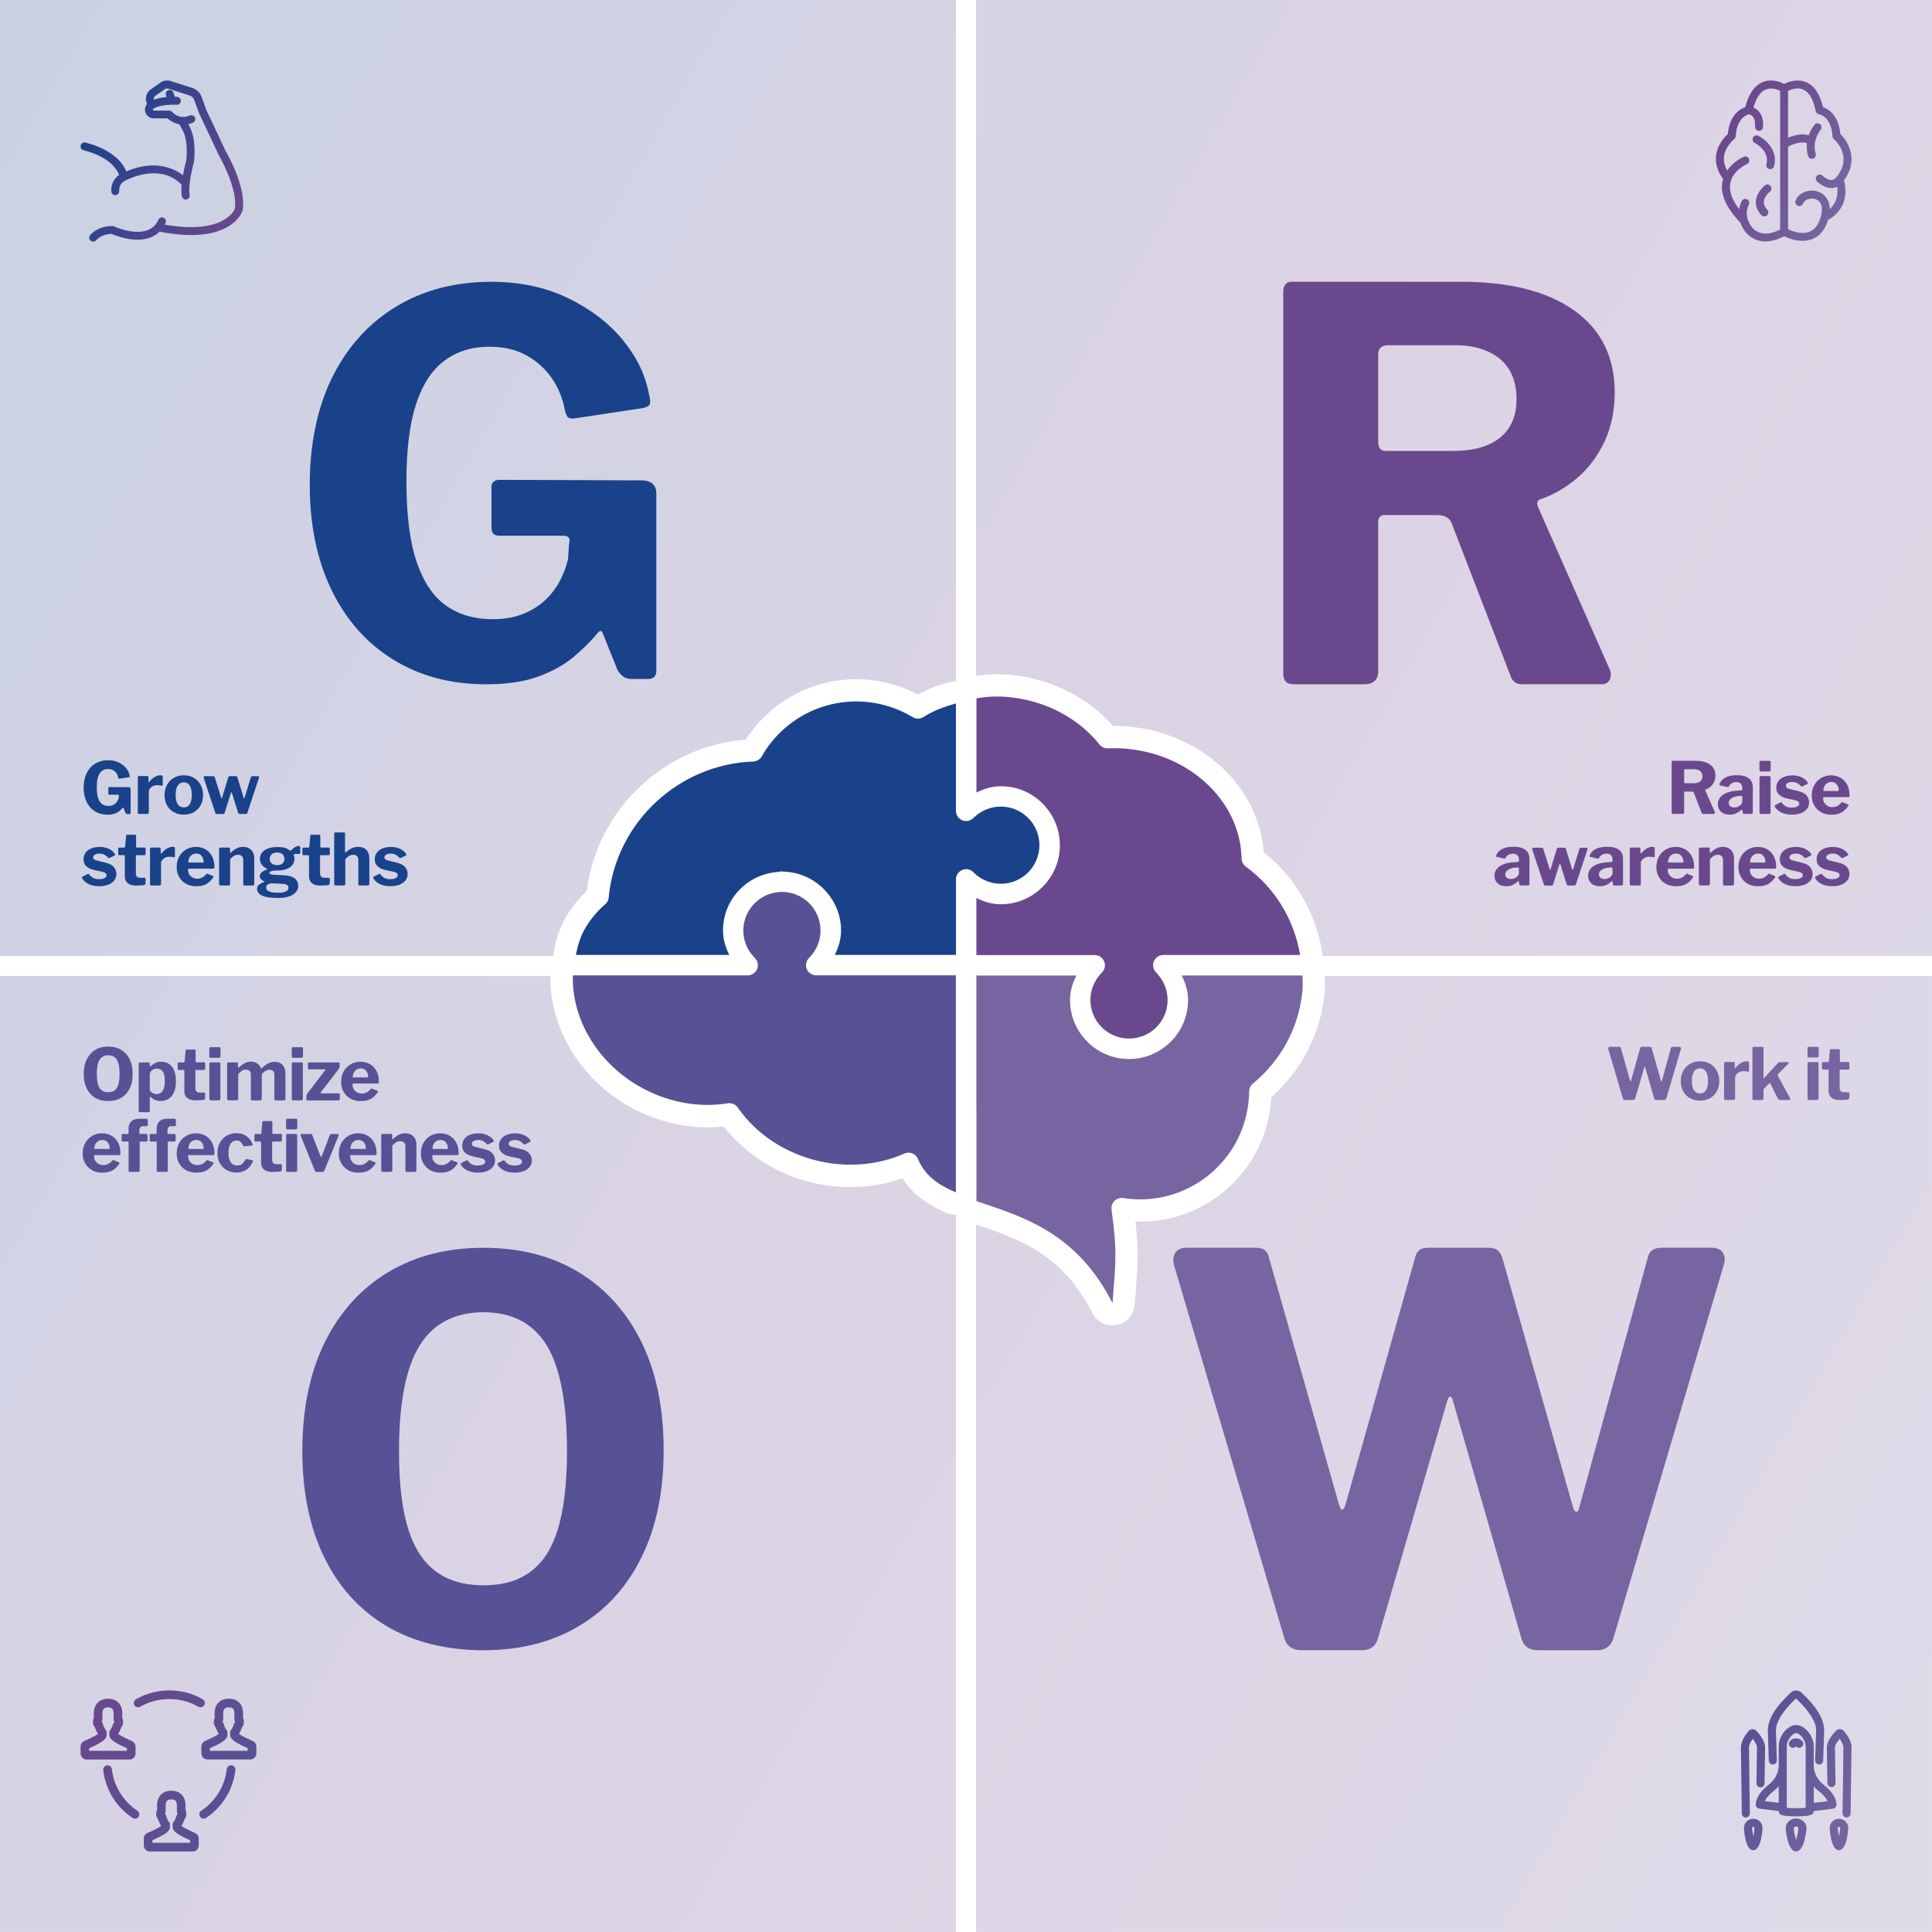 <?xml version="1.0" encoding="UTF-8"?><svg id="Layer_1" xmlns="http://www.w3.org/2000/svg" xmlns:xlink="http://www.w3.org/1999/xlink" viewBox="0 0 432 432"><defs><style>.cls-1{fill:url(#linear-gradient);}.cls-2{fill:#6a488e;}.cls-3{fill:#1a428a;}.cls-4{fill:#575195;}.cls-5{fill:#7665a0;}.cls-6{fill:url(#linear-gradient-3);}.cls-7{fill:url(#linear-gradient-4);}.cls-8{fill:url(#linear-gradient-2);}.cls-9{fill:url(#New_Gradient_Swatch_1);fill-opacity:.24;}</style><linearGradient id="New_Gradient_Swatch_1" x1="-39.53" y1="68.47" x2="471.53" y2="363.53" gradientUnits="userSpaceOnUse"><stop offset="0" stop-color="#1a428a"/><stop offset=".5" stop-color="#6a488e"/><stop offset="1" stop-color="#7665a0"/></linearGradient><linearGradient id="linear-gradient" x1="385.94" y1="28.91" x2="412.83" y2="44.43" gradientUnits="userSpaceOnUse"><stop offset="0" stop-color="#6a488e"/><stop offset="1" stop-color="#7665a0"/></linearGradient><linearGradient id="linear-gradient-2" x1="19.59" y1="29.75" x2="53.14" y2="49.12" gradientUnits="userSpaceOnUse"><stop offset="0" stop-color="#1a428a"/><stop offset="1" stop-color="#6a488e"/></linearGradient><linearGradient id="linear-gradient-3" x1="388.5" y1="391" x2="415.87" y2="406.8" gradientUnits="userSpaceOnUse"><stop offset="0" stop-color="#575195"/><stop offset="1" stop-color="#7665a0"/></linearGradient><linearGradient id="linear-gradient-4" x1="19.95" y1="383.82" x2="51.69" y2="402.14" gradientUnits="userSpaceOnUse"><stop offset="0" stop-color="#6a488e"/><stop offset="1" stop-color="#575195"/></linearGradient></defs><path class="cls-9" d="M123.76,213.75H0V0H213.75V152.32s0,0-.01,0c-.44,0-.89,.06-1.32,.18-1.9,.52-4.57,1.35-7.2,2.79-3.23-1.7-6.81-2.81-10.45-3.23-.07-.01-.14-.02-.21-.03-1.03-.11-2.07-.16-3.1-.16-10.01,0-19.34,5.14-24.71,13.52-18.21,1.35-33.27,15.59-35.53,33.79-1.84,1.73-3.41,3.69-4.69,5.86-1.61,2.74-2.31,5.62-2.69,7.55-.08,.39-.1,.78-.08,1.17Zm98.54-62.99s.05,0,.07,0c.18,0,.36,0,.54,0,1.15,0,2.35,.07,3.59,.2,8.8,.96,16.87,5.08,22.36,11.36,.09,0,.19,0,.28,0,1.34,0,2.68,.08,3.95,.22,16.05,1.75,28.47,13.68,29.46,28.02,6.95,5.47,11.57,13.3,13.08,22.16,.06,.34,.07,.69,.06,1.03h136.31V0H218.25V151.12c1.5-.22,2.76-.33,3.97-.35,.03,0,.06,0,.09,0Zm-10.56,120.49c-3.51-1.52-7.33-3.63-9.9-7.78-3.67,1.29-7.66,1.97-11.68,1.97-2.66,0-5.34-.29-7.95-.87-8.2-1.81-15.54-6.4-20.38-12.69-1.21,.13-2.43,.2-3.66,.2-6.25,0-12.52-1.74-18.12-5.04-10.55-6.21-17.19-17.49-16.98-28.8H0v213.75H213.75v-160.34s-.02,0-.03,0c-.67,0-1.35-.14-1.98-.41Zm84.39-48.72c-.97,8.85-5.17,16.91-11.87,22.81-.03,.53-.07,1.08-.14,1.67-1.63,14.91-14.17,26.16-29.17,26.16-.35,0-.7,0-1.05-.02,.75,6.59,.51,9.62,.07,15.33-.08,.99-.16,2.06-.25,3.25-.16,2.24-1.8,4.1-4.01,4.54-.33,.07-.66,.1-.98,.1-1.86,0-3.6-1.04-4.46-2.75-6.68-13.28-16.73-16.67-25.6-19.67l-.15-.05c-.09-.03-.18-.06-.28-.09v158.18h213.75V218.25h-135.78c.06,1.28,.08,2.75-.09,4.29Z"/><g><path class="cls-5" d="M264.23,218.13c.95,1.86,1.42,3.66,1.42,5.48,0,3.52-1.38,6.83-3.87,9.32-2.5,2.49-5.81,3.87-9.32,3.87h0c-7.28,0-13.2-5.92-13.2-13.19,0-1.82,.46-3.63,1.42-5.48h-22.36v14.06s0,.09,0,.14v15.04s.01,.1,.01,.14v21.06c.64,.22,1.3,.44,1.97,.67,9.31,3.14,20.86,7.05,28.46,22.16,.09-1.21,.17-2.29,.25-3.28,.5-6.43,.7-9.09-.47-17.66-.03-.22-.03-.45,0-.67,.1-.6,.42-1.13,.91-1.49,.49-.36,1.1-.5,1.7-.41,.39,.06,.77,.11,1.15,.15,13.35,1.46,25.4-8.21,26.86-21.56,.1-.9,.15-1.69,.15-2.43,0-.68,.31-1.32,.83-1.75,6.25-5.14,10.17-12.35,11.04-20.31,.14-1.26,.12-2.52,.05-3.87h-26.98Z"/><path class="cls-2" d="M233.12,179.68c2.5,2.49,3.87,5.81,3.87,9.32,0,7.27-5.92,13.19-13.19,13.19-1.82,0-3.63-.46-5.48-1.41v12.78h26.47s.06,0,.09,0c.59,.03,1.12,.26,1.53,.67,.42,.43,.66,1,.66,1.6s-.24,1.19-.67,1.62c-.07,.07-.13,.14-.19,.21l-.12,.13c-1.46,1.6-2.27,3.66-2.27,5.81,0,4.76,3.87,8.62,8.63,8.62h0c2.31,0,4.48-.89,6.11-2.52,1.63-1.63,2.52-3.79,2.52-6.11,0-2.14-.81-4.21-2.27-5.81l-.12-.14c-.06-.07-.12-.13-.18-.2-.43-.42-.67-1.01-.68-1.62,0-1.22,.97-2.22,2.18-2.28,.04,0,.07,0,.11,0h30.59c-1.36-8.03-5.65-15.02-12.15-19.76-.57-.42-.92-1.09-.94-1.8-.23-12.43-11.01-22.95-25.06-24.49-1.57-.18-3.19-.23-4.82-.16-.73,.04-1.43-.28-1.88-.85-4.67-5.85-11.92-9.7-19.88-10.57-1.23-.13-2.43-.19-3.58-.16-.02,0-.05,0-.07,0-1.35,.02-2.7,.19-3.99,.4v21.07c1.86-.95,3.66-1.41,5.48-1.41,3.52,0,6.83,1.37,9.32,3.87Z"/><path class="cls-3" d="M217.84,195.23l.14,.12c1.6,1.46,3.66,2.26,5.81,2.26,4.76,0,8.63-3.87,8.63-8.63s-3.87-8.62-8.63-8.63c-2.15,0-4.21,.8-5.81,2.26l-.13,.12c-.07,.06-.14,.12-.2,.18-.43,.43-1.02,.68-1.62,.68-1.26,0-2.28-1.03-2.28-2.28v-24.01c-2.38,.65-4.97,1.55-7.25,3.02-.72,.47-1.67,.49-2.41,.04-3.01-1.82-6.46-2.98-9.96-3.37-.03,0-.05,0-.08-.01-9.62-1.02-18.93,3.74-23.72,12.15-.39,.68-1.12,1.12-1.91,1.15-16.58,.58-30.45,13.44-32.27,29.92,0,.01,0,.03,0,.03,0,.04,0,.09-.01,.13,0,.1-.01,.21-.03,.35-.04,.54-.32,1.09-.78,1.48-1.78,1.54-3.28,3.34-4.47,5.35-1.11,1.89-1.69,3.96-2.09,5.98h34.31c-.95-1.85-1.41-3.66-1.41-5.48,0-6.94,5.44-12.66,12.42-13.08,.17-.05,.33-.09,.51-.1,.22-.04,.43,0,.59,.04,0,0,.01,0,.02,0,7.09,.19,12.85,6.07,12.85,13.14,0,1.82-.46,3.62-1.41,5.48h27.11v-16.9c0-.61,.24-1.19,.68-1.62,.43-.42,1-.66,1.6-.66h0c.62,0,1.19,.24,1.62,.68,.07,.07,.13,.13,.2,.19Z"/><path class="cls-4" d="M180.88,217.44c-.42-.43-.66-1-.66-1.61s.24-1.19,.68-1.62c.07-.07,.13-.14,.2-.21l.11-.13c1.46-1.6,2.26-3.66,2.26-5.81,0-4.76-3.87-8.63-8.63-8.63-4.8,.04-8.63,3.91-8.63,8.63,0,2.15,.8,4.21,2.26,5.8l.11,.13c.06,.07,.13,.14,.2,.21,.43,.43,.68,1.02,.68,1.62,0,1.26-1.02,2.28-2.28,2.28h-39.09c-.27,9.62,5.35,19.23,14.52,24.62,6.25,3.67,13.39,5.08,20.11,3.98,.87-.15,1.76,.23,2.26,.96,4.09,5.96,10.77,10.34,18.34,12.01,6.45,1.43,13.17,.81,18.9-1.74,.3-.13,.62-.19,.92-.19,.9,0,1.73,.52,2.1,1.38,1.59,3.75,4.45,5.76,8.5,7.51v-48.54h-31.23c-.61,0-1.2-.25-1.62-.68Z"/></g><g><path class="cls-3" d="M21.22,181.41c-.81-.5-1.43-1.21-1.86-2.11-.44-.91-.66-1.97-.66-3.18s.23-2.35,.69-3.26c.46-.92,1.1-1.63,1.93-2.13s1.79-.75,2.89-.75c.86,0,1.64,.17,2.32,.5,.68,.33,1.23,.75,1.66,1.26s.69,1.06,.79,1.63c.04,.16,.05,.27,.02,.32-.03,.05-.09,.09-.2,.11l-2.11,.32c-.1,0-.16-.02-.18-.06-.03-.04-.05-.11-.07-.19-.06-.35-.19-.67-.39-.96-.2-.29-.45-.52-.77-.7-.31-.18-.69-.26-1.13-.26-.52,0-.97,.14-1.35,.42-.38,.28-.67,.71-.86,1.31-.2,.6-.3,1.38-.3,2.35,0,1.02,.1,1.84,.31,2.45s.51,1.05,.9,1.32c.39,.27,.86,.41,1.4,.41,.34,0,.64-.05,.9-.15,.26-.1,.49-.24,.67-.41,.19-.17,.34-.37,.46-.58,.12-.22,.2-.45,.26-.68l.03-.46c.04-.16-.01-.24-.16-.24h-1.94c-.09,0-.15-.02-.19-.06-.04-.04-.06-.11-.06-.22v-1.2c0-.15,.09-.22,.26-.22l4.27,.02c.16,0,.28,.03,.35,.1,.07,.07,.11,.16,.11,.28v5.39c0,.08-.02,.13-.06,.18-.04,.04-.1,.06-.18,.06h-.51c-.09,0-.16-.02-.22-.06-.06-.04-.13-.1-.19-.2l-.46-1.15s-.03-.05-.06-.05-.06,.03-.1,.08c-.19,.23-.43,.47-.72,.71-.29,.24-.65,.44-1.07,.59-.43,.15-.95,.23-1.57,.23-1.08,0-2.02-.25-2.82-.75Z"/><path class="cls-3" d="M30.89,181.92c-.05-.05-.08-.13-.08-.24v-7.86c0-.2,.09-.3,.26-.3h1.87c.17,0,.26,.09,.26,.27v.94c0,.06,.02,.1,.07,.12s.1,0,.15-.07c.21-.29,.46-.54,.73-.75s.55-.38,.84-.5,.56-.18,.82-.18c.38,0,.58,.09,.58,.27v1.86c0,.17-.08,.24-.24,.21-.19-.05-.39-.09-.59-.1-.2-.02-.38-.02-.53-.02-.19,0-.39,.04-.6,.11s-.4,.18-.57,.32c-.17,.14-.31,.29-.42,.45-.11,.16-.16,.33-.16,.51v4.67c0,.25-.14,.37-.42,.37h-1.71c-.12,0-.2-.03-.26-.08Z"/><path class="cls-3" d="M38.84,181.6c-.65-.37-1.15-.89-1.51-1.54-.36-.66-.54-1.41-.54-2.25,0-.89,.19-1.66,.56-2.33,.37-.67,.89-1.19,1.54-1.56,.65-.37,1.39-.56,2.21-.56,.86,0,1.62,.19,2.26,.57,.64,.38,1.14,.9,1.5,1.57s.54,1.43,.54,2.3-.18,1.61-.54,2.26c-.36,.66-.87,1.17-1.51,1.54-.65,.37-1.4,.56-2.25,.56s-1.59-.19-2.23-.56Zm3.24-1.38c.27-.21,.47-.52,.6-.94,.13-.42,.2-.92,.2-1.52,0-.63-.07-1.15-.2-1.56-.13-.41-.33-.72-.6-.94s-.6-.32-.99-.32-.71,.11-.98,.32-.48,.53-.62,.94c-.14,.41-.21,.93-.21,1.56s.07,1.12,.21,1.53c.14,.41,.34,.72,.62,.93s.6,.31,.98,.31,.73-.1,.99-.31Z"/><path class="cls-3" d="M57.92,173.63c.04,.07,.04,.16,0,.26l-2.61,7.86c-.03,.1-.07,.16-.12,.2-.05,.04-.12,.06-.22,.06h-1.31c-.21,0-.35-.1-.42-.3l-1.38-4.4c-.04-.11-.09-.16-.13-.16s-.07,.05-.1,.16l-1.41,4.45c-.02,.1-.06,.16-.1,.2-.05,.04-.13,.06-.23,.06h-1.36c-.2,0-.34-.1-.4-.3l-2.58-7.79c-.03-.11-.02-.2,.02-.27,.05-.07,.12-.11,.23-.11h1.87c.07,0,.15,.02,.22,.07,.07,.05,.11,.11,.14,.2l1.42,4.53c.02,.1,.06,.14,.1,.14s.09-.05,.12-.16l1.38-4.53c.02-.07,.06-.14,.13-.18,.06-.05,.14-.07,.22-.07h1.34c.07,0,.15,.02,.22,.07,.07,.05,.11,.11,.12,.2l1.39,4.53c.03,.1,.07,.14,.11,.14s.08-.05,.13-.16l1.38-4.53c.04-.07,.09-.14,.15-.18,.06-.05,.13-.07,.22-.07h1.22c.11,0,.18,.04,.22,.11Z"/><path class="cls-3" d="M23.38,191.12c-.31-.17-.69-.26-1.14-.26-.4,0-.73,.08-1,.23-.27,.15-.41,.37-.41,.63,0,.14,.05,.27,.16,.39,.11,.12,.35,.23,.74,.33l1.84,.45c.89,.2,1.51,.53,1.89,.99,.37,.46,.56,.97,.56,1.54s-.16,1.07-.49,1.47-.78,.72-1.35,.94c-.58,.22-1.24,.33-1.98,.33-.95,0-1.75-.17-2.42-.5-.66-.34-1.13-.75-1.39-1.26-.04-.07-.06-.15-.06-.22s.03-.12,.1-.15l1.09-.56c.11-.05,.19-.08,.25-.07s.11,.03,.15,.09c.14,.19,.3,.37,.5,.54,.19,.17,.43,.31,.72,.41,.29,.1,.65,.15,1.09,.14,.3,0,.57-.03,.81-.1,.24-.07,.43-.17,.57-.3s.21-.29,.21-.47-.07-.34-.22-.47-.43-.25-.83-.34l-1.65-.35c-.8-.18-1.41-.47-1.82-.86-.41-.39-.62-.9-.62-1.53,0-.54,.14-1.02,.42-1.44,.28-.42,.7-.74,1.24-.98,.54-.24,1.19-.36,1.95-.36,.81,0,1.51,.15,2.1,.45s1.02,.66,1.27,1.07c.04,.06,.07,.13,.1,.2,.02,.07-.02,.13-.11,.18l-1.15,.56c-.07,.03-.14,.04-.2,.02-.06-.02-.11-.06-.17-.12-.18-.23-.43-.44-.74-.61Z"/><path class="cls-3" d="M30.56,191.22c-.12,0-.18,.06-.18,.19v3.86c0,.36,.09,.62,.26,.78,.17,.15,.44,.23,.82,.23h.86c.07,0,.13,.03,.18,.08s.06,.12,.06,.19l-.02,.98c0,.2-.12,.33-.35,.38-.19,.02-.4,.04-.62,.06s-.44,.03-.66,.03c-.22,0-.43,0-.63,0-.73,0-1.3-.17-1.73-.52-.43-.35-.64-.86-.64-1.54v-4.48c0-.16-.07-.24-.21-.24h-.98c-.2,0-.3-.09-.3-.27v-1.18c0-.16,.1-.24,.29-.24h1.1c.1,0,.15-.06,.16-.18l.22-2.43c.01-.18,.09-.27,.24-.27h1.74c.17,0,.26,.1,.26,.3v2.4c0,.11,.05,.16,.16,.16h1.68c.19,0,.29,.09,.29,.26v1.18c0,.18-.11,.27-.32,.27h-1.7Z"/><path class="cls-3" d="M33.62,197.92c-.05-.05-.08-.13-.08-.24v-7.86c0-.2,.09-.3,.26-.3h1.87c.17,0,.26,.09,.26,.27v.94c0,.06,.02,.1,.07,.12s.1,0,.15-.07c.21-.29,.46-.54,.73-.75s.55-.38,.84-.5,.56-.18,.82-.18c.38,0,.58,.09,.58,.27v1.86c0,.17-.08,.24-.24,.21-.19-.05-.39-.09-.59-.1-.2-.02-.38-.02-.53-.02-.19,0-.39,.04-.6,.11s-.4,.18-.57,.32c-.17,.14-.31,.29-.42,.45-.11,.16-.16,.33-.16,.51v4.67c0,.25-.14,.37-.42,.37h-1.71c-.12,0-.2-.03-.26-.08Z"/><path class="cls-3" d="M42.33,195.53c.19,.3,.44,.54,.75,.7,.31,.17,.67,.25,1.06,.25s.74-.08,1.06-.25c.33-.17,.65-.44,.98-.82,.04-.04,.08-.07,.11-.07,.03,0,.09,.01,.18,.06l1.15,.48c.15,.06,.17,.17,.05,.32-.34,.49-.7,.88-1.07,1.17-.37,.29-.79,.49-1.24,.62-.45,.12-.96,.18-1.53,.18-.83,0-1.57-.18-2.22-.54-.65-.36-1.17-.87-1.54-1.51-.38-.65-.57-1.38-.57-2.22,0-.92,.19-1.71,.58-2.39,.39-.68,.91-1.2,1.56-1.58,.65-.37,1.37-.56,2.14-.56,.82,0,1.54,.18,2.16,.54s1.11,.87,1.46,1.53c.36,.66,.54,1.47,.54,2.42,0,.12-.01,.21-.03,.27-.02,.06-.1,.1-.24,.11h-5.44c-.06,0-.11,.02-.14,.06-.03,.04-.05,.11-.05,.19,0,.39,.09,.74,.28,1.05Zm2.94-2.65c.12,0,.19-.01,.22-.04,.03-.03,.05-.09,.05-.18,0-.27-.06-.54-.18-.82-.12-.28-.3-.51-.54-.7-.24-.19-.55-.28-.92-.28-.35,0-.67,.09-.94,.26s-.49,.41-.64,.71-.22,.65-.22,1.03l3.18,.02Z"/><path class="cls-3" d="M48.99,197.68v-7.86c0-.2,.09-.3,.26-.3h1.94c.16,0,.24,.09,.24,.27v.78c0,.06,.02,.11,.05,.13,.03,.02,.08,0,.14-.06,.28-.26,.55-.48,.83-.67,.28-.19,.57-.34,.88-.45,.31-.11,.64-.16,.99-.16,.78,0,1.39,.23,1.85,.69,.45,.46,.68,1.07,.68,1.84v5.73c0,.26-.13,.38-.38,.38h-1.78c-.11,0-.18-.02-.23-.07s-.07-.13-.07-.25v-5.41c0-.36-.1-.64-.3-.84-.2-.2-.49-.3-.87-.3-.22,0-.43,.04-.62,.11s-.38,.18-.56,.33c-.18,.14-.37,.33-.58,.55v5.5c0,.25-.14,.37-.42,.37h-1.71c-.22,0-.34-.11-.34-.32Z"/><path class="cls-3" d="M67.04,189.23c.06,.05,.09,.14,.09,.27v1.09c0,.15-.03,.25-.1,.31-.06,.06-.15,.08-.27,.06-.14-.02-.27-.03-.41-.04s-.25,0-.34,.02c-.29,.04-.39,.17-.32,.37,.02,.1,.05,.2,.09,.32,.04,.12,.06,.25,.06,.4,0,.48-.14,.92-.42,1.32-.28,.4-.71,.72-1.29,.95-.58,.23-1.29,.35-2.14,.35-.43,0-.77,.02-1.02,.07s-.44,.11-.55,.19c-.11,.08-.17,.17-.17,.26,0,.14,.08,.24,.25,.3s.42,.1,.76,.12l2.29,.13c1.09,.06,1.88,.3,2.38,.72,.5,.42,.75,.95,.75,1.6,0,.81-.38,1.47-1.15,1.98-.77,.51-1.9,.77-3.39,.77s-2.71-.17-3.49-.51c-.78-.34-1.17-.86-1.17-1.55,0-.37,.14-.68,.43-.91,.29-.23,.66-.43,1.1-.59,.14-.05,.14-.11,0-.18-.27-.13-.49-.29-.66-.47-.18-.19-.26-.42-.26-.71,0-.21,.07-.41,.21-.58,.14-.18,.33-.34,.56-.49,.23-.15,.5-.28,.78-.38,.05-.02,.09-.05,.11-.09s0-.07-.08-.1c-.5-.23-.89-.53-1.15-.9s-.4-.79-.4-1.28c0-.79,.34-1.43,1.03-1.92,.69-.49,1.69-.74,3.02-.74,.59,0,1.09,.06,1.52,.19s.77,.3,1.04,.53c.07,.05,.15,.08,.23,.07,.08,0,.15-.04,.2-.1,.14-.17,.3-.33,.5-.46s.39-.25,.61-.34c.21-.08,.4-.13,.56-.13,.1,0,.17,.03,.23,.08Zm-6.26,8.29c-.21-.01-.42,.02-.61,.1s-.35,.18-.48,.32-.19,.3-.19,.48c0,.25,.09,.46,.27,.64s.47,.32,.88,.42c.41,.1,.95,.14,1.63,.14,.73,0,1.28-.1,1.66-.3,.38-.2,.57-.48,.57-.84,0-.22-.1-.42-.31-.58-.21-.16-.53-.25-.95-.27l-2.46-.11Zm2.42-4.47c.26-.26,.39-.58,.39-.97,0-.43-.13-.78-.39-1.05-.26-.27-.67-.41-1.24-.41-.52,0-.93,.14-1.22,.41-.29,.27-.43,.62-.43,1.05,0,.38,.14,.71,.43,.97,.29,.26,.69,.39,1.22,.39,.57,0,.98-.13,1.24-.39Z"/><path class="cls-3" d="M71.75,191.22c-.12,0-.18,.06-.18,.19v3.86c0,.36,.09,.62,.26,.78,.17,.15,.44,.23,.82,.23h.86c.07,0,.13,.03,.18,.08s.06,.12,.06,.19l-.02,.98c0,.2-.12,.33-.35,.38-.19,.02-.4,.04-.62,.06s-.44,.03-.66,.03c-.22,0-.43,0-.63,0-.73,0-1.3-.17-1.73-.52-.43-.35-.64-.86-.64-1.54v-4.48c0-.16-.07-.24-.21-.24h-.98c-.2,0-.3-.09-.3-.27v-1.18c0-.16,.1-.24,.29-.24h1.1c.1,0,.15-.06,.16-.18l.22-2.43c.01-.18,.09-.27,.24-.27h1.74c.17,0,.26,.1,.26,.3v2.4c0,.11,.05,.16,.16,.16h1.68c.19,0,.29,.09,.29,.26v1.18c0,.18-.11,.27-.32,.27h-1.7Z"/><path class="cls-3" d="M74.73,197.68v-11.25c0-.2,.09-.3,.26-.3h1.92c.16,0,.24,.09,.24,.27v4.1c0,.06,.02,.1,.05,.12,.03,.02,.08,0,.14-.06,.33-.3,.64-.53,.94-.7,.29-.17,.59-.3,.88-.38s.59-.12,.89-.12c.81,0,1.43,.22,1.87,.67,.44,.45,.66,1.08,.66,1.89v5.7c0,.26-.13,.38-.38,.38h-1.78c-.11,0-.18-.02-.23-.07s-.07-.13-.07-.25v-5.41c0-.36-.1-.64-.29-.84s-.48-.3-.86-.3c-.22,0-.43,.04-.62,.11s-.38,.18-.56,.33c-.18,.14-.37,.33-.58,.55v5.5c0,.25-.14,.37-.42,.37h-1.71c-.22,0-.34-.11-.34-.32Z"/><path class="cls-3" d="M88.5,191.12c-.31-.17-.69-.26-1.14-.26-.4,0-.73,.08-1,.23-.27,.15-.41,.37-.41,.63,0,.14,.05,.27,.16,.39,.11,.12,.35,.23,.74,.33l1.84,.45c.89,.2,1.51,.53,1.89,.99,.37,.46,.56,.97,.56,1.54s-.16,1.07-.49,1.47-.78,.72-1.35,.94c-.58,.22-1.24,.33-1.98,.33-.95,0-1.75-.17-2.42-.5-.66-.34-1.13-.75-1.39-1.26-.04-.07-.06-.15-.06-.22s.03-.12,.1-.15l1.09-.56c.11-.05,.19-.08,.25-.07s.11,.03,.15,.09c.14,.19,.3,.37,.5,.54,.19,.17,.43,.31,.72,.41,.29,.1,.65,.15,1.09,.14,.3,0,.57-.03,.81-.1,.24-.07,.43-.17,.57-.3s.21-.29,.21-.47-.07-.34-.22-.47-.43-.25-.83-.34l-1.65-.35c-.8-.18-1.41-.47-1.82-.86-.41-.39-.62-.9-.62-1.53,0-.54,.14-1.02,.42-1.44,.28-.42,.7-.74,1.24-.98,.54-.24,1.19-.36,1.95-.36,.81,0,1.51,.15,2.1,.45s1.02,.66,1.27,1.07c.04,.06,.07,.13,.1,.2,.02,.07-.02,.13-.11,.18l-1.15,.56c-.07,.03-.14,.04-.2,.02-.06-.02-.11-.06-.17-.12-.18-.23-.43-.44-.74-.61Z"/></g><g><path class="cls-2" d="M383.4,181.87c-.05,.09-.12,.13-.23,.13h-2.35c-.18,0-.3-.1-.35-.29l-1.73-4.48c-.06-.15-.21-.22-.45-.22h-1.52c-.08,0-.13,.02-.15,.06-.03,.04-.04,.08-.04,.11v4.43c0,.26-.14,.38-.43,.38h-2.03c-.13,0-.22-.03-.26-.08-.05-.05-.07-.13-.07-.24v-11.25c0-.2,.08-.3,.26-.3h4.99c1.43,0,2.54,.28,3.34,.85s1.19,1.37,1.19,2.42c0,.54-.1,1.03-.3,1.46-.2,.43-.47,.78-.8,1.06-.33,.28-.69,.49-1.09,.63-.1,.03-.12,.11-.06,.24l2.11,4.78c.04,.12,.04,.22,0,.3Zm-3.23-7.14c.33-.26,.49-.64,.49-1.14s-.17-.92-.5-1.18c-.33-.27-.77-.4-1.31-.4h-1.97c-.2,0-.3,.09-.3,.27v2.58c0,.18,.08,.27,.22,.27h1.97c.61,0,1.07-.13,1.4-.39Z"/><path class="cls-2" d="M388.15,181.9c-.41,.18-.88,.26-1.42,.26-.81,0-1.45-.22-1.91-.66-.46-.44-.7-1-.7-1.68,0-.6,.19-1.12,.56-1.57,.37-.45,.91-.8,1.6-1.05,.69-.25,1.52-.39,2.48-.41l.56-.05c.06,0,.12-.02,.18-.05,.05-.03,.08-.09,.08-.18v-.34c0-.41-.12-.72-.35-.95-.24-.23-.57-.34-1.01-.34-.32,0-.63,.07-.92,.22-.29,.14-.54,.39-.74,.74-.03,.07-.07,.12-.11,.14-.04,.02-.12,.02-.24,0l-1.6-.37c-.06-.02-.11-.06-.14-.1-.03-.05,0-.15,.06-.31,.27-.63,.73-1.1,1.38-1.4,.66-.3,1.46-.46,2.42-.46,.89,0,1.59,.11,2.11,.34,.52,.22,.9,.54,1.14,.94,.23,.4,.35,.87,.35,1.4v5.62c0,.13-.02,.22-.06,.27-.04,.05-.12,.08-.24,.08h-1.65c-.12,0-.2-.04-.25-.13-.05-.09-.08-.19-.09-.32l-.03-.35c-.02-.19-.14-.2-.35-.02-.33,.3-.7,.54-1.11,.71Zm1.19-3.94l-.45,.03c-.28,.01-.55,.05-.83,.12-.28,.07-.53,.17-.75,.29-.22,.12-.41,.28-.55,.46-.14,.19-.22,.4-.22,.65,0,.32,.11,.57,.34,.76s.53,.28,.93,.28c.27,0,.5-.04,.71-.13s.39-.19,.54-.3c.16-.14,.29-.28,.38-.42,.1-.14,.14-.28,.14-.43v-1.04c0-.18-.08-.27-.24-.27Z"/><path class="cls-2" d="M395.93,172.1c0,.27-.14,.4-.43,.4h-1.73c-.14,0-.23-.03-.28-.1s-.07-.15-.07-.27v-1.68c0-.21,.09-.32,.27-.32h1.98c.17,0,.26,.1,.26,.3v1.66Zm-.03,9.52c0,.14-.03,.24-.1,.3-.06,.06-.18,.09-.34,.09h-1.68c-.14,0-.23-.03-.28-.08-.05-.05-.07-.14-.07-.26v-7.84c0-.2,.08-.3,.26-.3h1.97c.16,0,.24,.09,.24,.27v7.82Z"/><path class="cls-2" d="M401.88,175.12c-.31-.17-.69-.26-1.14-.26-.39,0-.73,.08-1,.23s-.41,.37-.41,.63c0,.14,.05,.27,.16,.39s.35,.23,.74,.33l1.84,.45c.88,.2,1.51,.53,1.89,.99s.56,.97,.56,1.54-.16,1.07-.49,1.47-.78,.72-1.35,.94c-.58,.22-1.24,.33-1.98,.33-.95,0-1.75-.17-2.42-.5-.66-.34-1.13-.75-1.39-1.26-.04-.07-.06-.15-.06-.22s.03-.12,.1-.15l1.09-.56c.11-.05,.19-.08,.25-.07s.11,.03,.15,.09c.14,.19,.3,.37,.5,.54,.19,.17,.43,.31,.72,.41,.29,.1,.65,.15,1.09,.14,.3,0,.57-.03,.81-.1,.24-.07,.43-.17,.57-.3s.21-.29,.21-.47-.07-.34-.22-.47-.43-.25-.83-.34l-1.65-.35c-.8-.18-1.41-.47-1.82-.86-.41-.39-.62-.9-.62-1.53,0-.54,.14-1.02,.42-1.44s.7-.74,1.24-.98c.54-.24,1.19-.36,1.95-.36,.81,0,1.51,.15,2.1,.45s1.02,.66,1.27,1.07c.04,.06,.07,.13,.1,.2s-.02,.13-.11,.18l-1.15,.56c-.08,.03-.14,.04-.2,.02-.06-.02-.12-.06-.17-.12-.18-.23-.43-.44-.74-.61Z"/><path class="cls-2" d="M407.94,179.53c.19,.3,.44,.54,.75,.7,.31,.17,.67,.25,1.06,.25s.74-.08,1.06-.25c.33-.17,.65-.44,.98-.82,.04-.04,.08-.07,.11-.07,.03,0,.09,.01,.18,.06l1.15,.48c.15,.06,.17,.17,.05,.32-.34,.49-.7,.88-1.07,1.17-.37,.29-.79,.49-1.24,.62s-.96,.18-1.53,.18c-.83,0-1.57-.18-2.22-.54-.65-.36-1.17-.87-1.54-1.51-.38-.65-.57-1.38-.57-2.22,0-.92,.19-1.71,.58-2.39s.91-1.2,1.56-1.58c.65-.37,1.37-.56,2.14-.56,.82,0,1.54,.18,2.16,.54,.62,.36,1.11,.87,1.46,1.53,.36,.66,.54,1.47,.54,2.42,0,.12-.01,.21-.03,.27s-.1,.1-.24,.11h-5.44c-.06,0-.11,.02-.14,.06-.03,.04-.05,.11-.05,.19,0,.39,.09,.74,.28,1.05Zm2.94-2.65c.12,0,.19-.01,.22-.04,.03-.03,.05-.09,.05-.18,0-.27-.06-.54-.18-.82-.12-.28-.3-.51-.54-.7-.24-.19-.55-.28-.92-.28-.35,0-.67,.09-.94,.26s-.49,.41-.64,.71-.22,.65-.22,1.03l3.18,.02Z"/><path class="cls-2" d="M338.2,197.9c-.41,.18-.88,.26-1.42,.26-.81,0-1.45-.22-1.91-.66-.46-.44-.7-1-.7-1.68,0-.6,.19-1.12,.56-1.57,.37-.45,.91-.8,1.6-1.05,.69-.25,1.52-.39,2.48-.41l.56-.05c.06,0,.12-.02,.18-.05,.05-.03,.08-.09,.08-.18v-.34c0-.41-.12-.72-.35-.95-.24-.23-.57-.34-1.01-.34-.32,0-.63,.07-.92,.22-.29,.14-.54,.39-.74,.74-.03,.07-.07,.12-.11,.14-.04,.02-.12,.02-.24,0l-1.6-.37c-.06-.02-.11-.06-.14-.1-.03-.05,0-.15,.06-.31,.27-.63,.73-1.1,1.38-1.4,.66-.3,1.46-.46,2.42-.46,.89,0,1.59,.11,2.11,.34,.52,.22,.9,.54,1.14,.94,.23,.4,.35,.87,.35,1.4v5.62c0,.13-.02,.22-.06,.27-.04,.05-.12,.08-.24,.08h-1.65c-.12,0-.2-.04-.25-.13-.05-.09-.08-.19-.09-.32l-.03-.35c-.02-.19-.14-.2-.35-.02-.33,.3-.7,.54-1.11,.71Zm1.19-3.94l-.45,.03c-.28,.01-.55,.05-.83,.12-.28,.07-.53,.17-.75,.29-.22,.12-.41,.28-.55,.46-.14,.19-.22,.4-.22,.65,0,.32,.11,.57,.34,.76s.53,.28,.93,.28c.27,0,.5-.04,.71-.13s.39-.19,.54-.3c.16-.14,.29-.28,.38-.42,.1-.14,.14-.28,.14-.43v-1.04c0-.18-.08-.27-.24-.27Z"/><path class="cls-2" d="M354.98,189.63c.04,.07,.04,.16,0,.26l-2.61,7.86c-.03,.1-.07,.16-.12,.2-.05,.04-.12,.06-.22,.06h-1.31c-.21,0-.35-.1-.42-.3l-1.38-4.4c-.04-.11-.08-.16-.13-.16s-.07,.05-.1,.16l-1.41,4.45c-.02,.1-.06,.16-.1,.2-.05,.04-.13,.06-.23,.06h-1.36c-.2,0-.34-.1-.4-.3l-2.58-7.79c-.03-.11-.02-.2,.02-.27,.05-.07,.12-.11,.23-.11h1.87c.07,0,.15,.02,.22,.07,.07,.05,.12,.11,.14,.2l1.42,4.53c.02,.1,.06,.14,.1,.14s.09-.05,.12-.16l1.38-4.53c.02-.07,.06-.14,.13-.18,.06-.05,.14-.07,.22-.07h1.34c.07,0,.15,.02,.22,.07,.07,.05,.11,.11,.12,.2l1.39,4.53c.03,.1,.07,.14,.11,.14s.08-.05,.13-.16l1.38-4.53c.04-.07,.09-.14,.15-.18,.06-.05,.13-.07,.22-.07h1.22c.11,0,.18,.04,.22,.11Z"/><path class="cls-2" d="M359.13,197.9c-.41,.18-.88,.26-1.42,.26-.81,0-1.45-.22-1.91-.66-.46-.44-.7-1-.7-1.68,0-.6,.19-1.12,.56-1.57,.37-.45,.91-.8,1.6-1.05,.69-.25,1.52-.39,2.48-.41l.56-.05c.06,0,.12-.02,.18-.05,.05-.03,.08-.09,.08-.18v-.34c0-.41-.12-.72-.35-.95-.24-.23-.57-.34-1.01-.34-.32,0-.63,.07-.92,.22-.29,.14-.54,.39-.74,.74-.03,.07-.07,.12-.11,.14-.04,.02-.12,.02-.24,0l-1.6-.37c-.06-.02-.11-.06-.14-.1-.03-.05,0-.15,.06-.31,.27-.63,.73-1.1,1.38-1.4,.66-.3,1.46-.46,2.42-.46,.89,0,1.59,.11,2.11,.34,.52,.22,.9,.54,1.14,.94,.23,.4,.35,.87,.35,1.4v5.62c0,.13-.02,.22-.06,.27-.04,.05-.12,.08-.24,.08h-1.65c-.12,0-.2-.04-.25-.13-.05-.09-.08-.19-.09-.32l-.03-.35c-.02-.19-.14-.2-.35-.02-.33,.3-.7,.54-1.11,.71Zm1.19-3.94l-.45,.03c-.28,.01-.55,.05-.83,.12-.28,.07-.53,.17-.75,.29-.22,.12-.41,.28-.55,.46-.14,.19-.22,.4-.22,.65,0,.32,.11,.57,.34,.76s.53,.28,.93,.28c.27,0,.5-.04,.71-.13s.39-.19,.54-.3c.16-.14,.29-.28,.38-.42,.1-.14,.14-.28,.14-.43v-1.04c0-.18-.08-.27-.24-.27Z"/><path class="cls-2" d="M364.5,197.92c-.05-.05-.08-.13-.08-.24v-7.86c0-.2,.08-.3,.26-.3h1.87c.17,0,.26,.09,.26,.27v.94c0,.06,.02,.1,.07,.12s.1,0,.15-.07c.21-.29,.46-.54,.73-.75,.27-.21,.55-.38,.84-.5s.56-.18,.82-.18c.38,0,.58,.09,.58,.27v1.86c0,.17-.08,.24-.24,.21-.19-.05-.39-.09-.59-.1-.2-.02-.38-.02-.53-.02-.19,0-.39,.04-.6,.11s-.4,.18-.57,.32c-.17,.14-.31,.29-.42,.45-.11,.16-.16,.33-.16,.51v4.67c0,.25-.14,.37-.42,.37h-1.71c-.12,0-.2-.03-.26-.08Z"/><path class="cls-2" d="M373.2,195.53c.19,.3,.44,.54,.75,.7,.31,.17,.67,.25,1.06,.25s.74-.08,1.06-.25c.33-.17,.65-.44,.98-.82,.04-.04,.08-.07,.11-.07,.03,0,.09,.01,.18,.06l1.15,.48c.15,.06,.17,.17,.05,.32-.34,.49-.7,.88-1.07,1.17-.37,.29-.79,.49-1.24,.62s-.96,.18-1.53,.18c-.83,0-1.57-.18-2.22-.54-.65-.36-1.17-.87-1.54-1.51-.38-.65-.57-1.38-.57-2.22,0-.92,.19-1.71,.58-2.39s.91-1.2,1.56-1.58c.65-.37,1.37-.56,2.14-.56,.82,0,1.54,.18,2.16,.54,.62,.36,1.11,.87,1.46,1.53,.36,.66,.54,1.47,.54,2.42,0,.12-.01,.21-.03,.27s-.1,.1-.24,.11h-5.44c-.06,0-.11,.02-.14,.06-.03,.04-.05,.11-.05,.19,0,.39,.09,.74,.28,1.05Zm2.94-2.65c.12,0,.19-.01,.22-.04,.03-.03,.05-.09,.05-.18,0-.27-.06-.54-.18-.82-.12-.28-.3-.51-.54-.7-.24-.19-.55-.28-.92-.28-.35,0-.67,.09-.94,.26s-.49,.41-.64,.71-.22,.65-.22,1.03l3.18,.02Z"/><path class="cls-2" d="M379.87,197.68v-7.86c0-.2,.09-.3,.26-.3h1.94c.16,0,.24,.09,.24,.27v.78c0,.06,.02,.11,.05,.13s.08,0,.14-.06c.28-.26,.55-.48,.83-.67,.28-.19,.57-.34,.88-.45,.31-.11,.64-.16,.99-.16,.78,0,1.39,.23,1.85,.69,.45,.46,.68,1.07,.68,1.84v5.73c0,.26-.13,.38-.38,.38h-1.78c-.11,0-.18-.02-.23-.07-.05-.05-.07-.13-.07-.25v-5.41c0-.36-.1-.64-.3-.84-.2-.2-.49-.3-.87-.3-.22,0-.43,.04-.62,.11-.19,.07-.38,.18-.56,.33s-.37,.33-.58,.55v5.5c0,.25-.14,.37-.42,.37h-1.71c-.22,0-.34-.11-.34-.32Z"/><path class="cls-2" d="M391.55,195.53c.19,.3,.44,.54,.75,.7,.32,.17,.67,.25,1.06,.25s.74-.08,1.06-.25c.33-.17,.65-.44,.98-.82,.04-.04,.08-.07,.11-.07s.09,.01,.18,.06l1.15,.48c.15,.06,.17,.17,.05,.32-.34,.49-.7,.88-1.07,1.17s-.79,.49-1.24,.62c-.45,.12-.96,.18-1.53,.18-.83,0-1.57-.18-2.22-.54-.65-.36-1.17-.87-1.54-1.51-.38-.65-.57-1.38-.57-2.22,0-.92,.19-1.71,.58-2.39,.39-.68,.91-1.2,1.56-1.58,.65-.37,1.37-.56,2.14-.56,.82,0,1.54,.18,2.16,.54,.62,.36,1.11,.87,1.46,1.53,.36,.66,.54,1.47,.54,2.42,0,.12-.01,.21-.03,.27-.02,.06-.1,.1-.24,.11h-5.44c-.06,0-.11,.02-.14,.06s-.05,.11-.05,.19c0,.39,.09,.74,.28,1.05Zm2.94-2.65c.12,0,.19-.01,.22-.04,.03-.03,.05-.09,.05-.18,0-.27-.06-.54-.18-.82-.12-.28-.3-.51-.54-.7s-.55-.28-.92-.28c-.35,0-.67,.09-.94,.26s-.49,.41-.64,.71-.22,.65-.22,1.03l3.18,.02Z"/><path class="cls-2" d="M402.67,191.12c-.31-.17-.69-.26-1.14-.26-.4,0-.73,.08-1,.23-.27,.15-.41,.37-.41,.63,0,.14,.05,.27,.16,.39,.11,.12,.35,.23,.74,.33l1.84,.45c.89,.2,1.51,.53,1.89,.99,.37,.46,.56,.97,.56,1.54s-.16,1.07-.49,1.47-.78,.72-1.35,.94c-.58,.22-1.24,.33-1.98,.33-.95,0-1.75-.17-2.42-.5-.66-.34-1.12-.75-1.39-1.26-.04-.07-.06-.15-.06-.22s.03-.12,.1-.15l1.09-.56c.11-.05,.19-.08,.25-.07s.11,.03,.15,.09c.14,.19,.3,.37,.5,.54,.19,.17,.43,.31,.72,.41,.29,.1,.65,.15,1.09,.14,.3,0,.57-.03,.81-.1s.43-.17,.57-.3,.21-.29,.21-.47-.08-.34-.22-.47-.43-.25-.83-.34l-1.65-.35c-.8-.18-1.41-.47-1.82-.86-.41-.39-.62-.9-.62-1.53,0-.54,.14-1.02,.42-1.44,.28-.42,.7-.74,1.24-.98,.54-.24,1.2-.36,1.95-.36,.81,0,1.51,.15,2.1,.45s1.02,.66,1.27,1.07c.04,.06,.08,.13,.1,.2,.02,.07-.02,.13-.11,.18l-1.15,.56c-.07,.03-.14,.04-.2,.02-.06-.02-.11-.06-.17-.12-.18-.23-.43-.44-.74-.61Z"/><path class="cls-2" d="M410.9,191.12c-.31-.17-.69-.26-1.14-.26-.39,0-.73,.08-1,.23s-.41,.37-.41,.63c0,.14,.05,.27,.16,.39s.35,.23,.74,.33l1.84,.45c.88,.2,1.51,.53,1.89,.99s.56,.97,.56,1.54-.16,1.07-.49,1.47-.78,.72-1.35,.94c-.58,.22-1.24,.33-1.98,.33-.95,0-1.75-.17-2.42-.5-.66-.34-1.13-.75-1.39-1.26-.04-.07-.06-.15-.06-.22s.03-.12,.1-.15l1.09-.56c.11-.05,.19-.08,.25-.07s.11,.03,.15,.09c.14,.19,.3,.37,.5,.54,.19,.17,.43,.31,.72,.41,.29,.1,.65,.15,1.09,.14,.3,0,.57-.03,.81-.1,.24-.07,.43-.17,.57-.3s.21-.29,.21-.47-.07-.34-.22-.47-.43-.25-.83-.34l-1.65-.35c-.8-.18-1.41-.47-1.82-.86-.41-.39-.62-.9-.62-1.53,0-.54,.14-1.02,.42-1.44s.7-.74,1.24-.98c.54-.24,1.19-.36,1.95-.36,.81,0,1.51,.15,2.1,.45s1.02,.66,1.27,1.07c.04,.06,.07,.13,.1,.2s-.02,.13-.11,.18l-1.15,.56c-.08,.03-.14,.04-.2,.02-.06-.02-.12-.06-.17-.12-.18-.23-.43-.44-.74-.61Z"/></g><g><path class="cls-5" d="M375.82,234.22c.06,.1,.07,.21,.03,.35l-3.26,11.04c-.07,.22-.23,.34-.48,.34h-1.73c-.27,0-.43-.11-.5-.34l-2.02-6.99c-.02-.1-.05-.15-.09-.15-.04,0-.07,.06-.1,.18l-2.03,6.96c-.06,.22-.22,.34-.48,.34h-1.78c-.26,0-.42-.11-.5-.34l-3.26-11.04c-.03-.14-.02-.26,.05-.35,.06-.1,.18-.14,.34-.14h2c.14,0,.24,.02,.3,.07,.06,.05,.1,.11,.12,.2l2.06,7.28c.03,.12,.06,.18,.1,.18s.06-.04,.1-.13l2.06-7.33c.02-.08,.06-.15,.12-.2,.06-.05,.16-.07,.3-.07h1.71c.14,0,.24,.02,.29,.07,.06,.05,.1,.11,.14,.2l2.1,7.39c.02,.07,.05,.11,.1,.12,.04,0,.07-.03,.08-.1l2.03-7.41c.02-.08,.06-.15,.13-.2,.06-.05,.17-.07,.3-.07h1.44c.16,0,.27,.05,.34,.14Z"/><path class="cls-5" d="M377.87,245.55c-.64-.37-1.15-.89-1.51-1.54-.36-.66-.54-1.41-.54-2.25,0-.88,.19-1.66,.56-2.33,.37-.67,.89-1.19,1.54-1.56,.65-.37,1.39-.56,2.21-.56,.86,0,1.62,.19,2.26,.57,.64,.38,1.14,.9,1.5,1.57,.36,.67,.54,1.43,.54,2.3s-.18,1.61-.54,2.26-.87,1.17-1.51,1.54c-.65,.37-1.39,.56-2.25,.56s-1.59-.19-2.23-.56Zm3.24-1.38c.27-.21,.47-.52,.6-.94,.13-.42,.2-.92,.2-1.52,0-.63-.07-1.15-.2-1.56-.13-.41-.33-.72-.6-.94-.27-.21-.6-.32-.99-.32s-.71,.11-.98,.32c-.27,.21-.48,.53-.62,.94-.14,.41-.21,.93-.21,1.56s.07,1.12,.21,1.53c.14,.41,.34,.72,.62,.93,.27,.21,.6,.31,.98,.31s.73-.1,.99-.31Z"/><path class="cls-5" d="M385.59,245.87c-.05-.05-.08-.13-.08-.24v-7.86c0-.2,.09-.3,.26-.3h1.87c.17,0,.26,.09,.26,.27v.94c0,.06,.02,.1,.07,.12,.05,.02,.1,0,.15-.07,.21-.29,.46-.54,.73-.75,.27-.21,.55-.38,.84-.5s.56-.18,.82-.18c.38,0,.58,.09,.58,.27v1.86c0,.17-.08,.24-.24,.21-.19-.05-.39-.09-.59-.1s-.38-.02-.53-.02c-.19,0-.39,.04-.6,.11-.21,.08-.4,.18-.57,.32-.17,.14-.31,.29-.42,.45-.11,.16-.16,.33-.16,.51v4.67c0,.25-.14,.37-.42,.37h-1.71c-.12,0-.2-.03-.26-.08Z"/><path class="cls-5" d="M400.32,245.83c-.04,.08-.13,.13-.26,.13h-2.1c-.11,0-.19-.03-.26-.09-.06-.06-.12-.14-.18-.25l-1.65-3.3c-.03-.09-.07-.13-.11-.14s-.1,.02-.16,.08l-1.14,1.12s-.08,.09-.1,.15c-.03,.06-.04,.14-.04,.25v1.79c0,.14-.03,.24-.1,.3-.06,.06-.17,.09-.32,.09h-1.7c-.14,0-.23-.03-.28-.08-.05-.05-.07-.14-.07-.26v-11.23c0-.2,.09-.3,.26-.3h1.97c.16,0,.24,.1,.24,.29v6.56c0,.06,.02,.11,.05,.13s.08,0,.14-.08l3.01-3.26c.16-.16,.3-.24,.43-.24h1.71c.15,0,.24,.04,.27,.12,.03,.08,0,.17-.11,.28l-2.24,2.27c-.06,.06-.1,.13-.1,.18,0,.06,.02,.15,.07,.26l2.74,4.99c.05,.07,.06,.15,.02,.24Z"/><path class="cls-5" d="M406.67,236.05c0,.27-.14,.4-.43,.4h-1.73c-.14,0-.23-.03-.28-.1-.05-.06-.07-.15-.07-.27v-1.68c0-.21,.09-.32,.27-.32h1.98c.17,0,.26,.1,.26,.3v1.66Zm-.03,9.52c0,.14-.03,.24-.1,.3-.06,.06-.18,.09-.34,.09h-1.68c-.14,0-.23-.03-.28-.08-.05-.05-.07-.14-.07-.26v-7.84c0-.2,.08-.3,.26-.3h1.97c.16,0,.24,.09,.24,.27v7.82Z"/><path class="cls-5" d="M411.53,239.17c-.12,0-.18,.06-.18,.19v3.86c0,.36,.08,.62,.26,.78s.44,.23,.82,.23h.86c.07,0,.13,.03,.18,.08,.04,.05,.06,.12,.06,.19l-.02,.98c0,.2-.12,.33-.35,.38-.19,.02-.4,.04-.62,.06-.22,.02-.44,.03-.66,.03-.22,0-.43,0-.63,0-.72,0-1.3-.17-1.73-.52-.43-.35-.64-.86-.64-1.54v-4.48c0-.16-.07-.24-.21-.24h-.98c-.2,0-.3-.09-.3-.27v-1.18c0-.16,.1-.24,.29-.24h1.1c.1,0,.15-.06,.16-.18l.22-2.43c.01-.18,.09-.27,.24-.27h1.74c.17,0,.26,.1,.26,.3v2.4c0,.11,.05,.16,.16,.16h1.68c.19,0,.29,.08,.29,.26v1.18c0,.18-.11,.27-.32,.27h-1.7Z"/></g><g><path class="cls-4" d="M21.28,245.47c-.82-.49-1.45-1.18-1.9-2.09-.44-.91-.66-1.98-.66-3.23s.23-2.36,.68-3.28c.45-.92,1.09-1.62,1.91-2.12s1.79-.74,2.9-.74,2.07,.25,2.89,.74c.82,.5,1.45,1.2,1.9,2.11,.45,.91,.67,2,.67,3.27s-.22,2.33-.66,3.23c-.44,.91-1.07,1.61-1.9,2.1s-1.79,.74-2.9,.74-2.11-.24-2.93-.73Zm4.85-2.19c.41-.63,.61-1.67,.61-3.11s-.21-2.54-.62-3.21c-.41-.67-1.05-1-1.91-1s-1.52,.34-1.94,1.01-.62,1.74-.62,3.2,.21,2.46,.62,3.1c.41,.64,1.06,.96,1.94,.96s1.51-.32,1.92-.95Z"/><path class="cls-4" d="M33.51,237.88v.48c0,.06,.02,.1,.06,.1,.04,0,.1-.02,.16-.07,.17-.16,.36-.31,.57-.46s.46-.27,.74-.38,.63-.15,1.02-.15c.63,0,1.19,.16,1.68,.47,.49,.31,.88,.79,1.17,1.42s.43,1.45,.43,2.44-.15,1.87-.45,2.53c-.3,.66-.7,1.15-1.22,1.46-.51,.31-1.09,.47-1.74,.47-.42,0-.8-.06-1.15-.19s-.68-.34-.99-.62c-.11-.11-.18-.15-.23-.14s-.07,.09-.07,.24v2.93c0,.18-.08,.27-.24,.27h-1.97c-.17,0-.26-.1-.26-.29v-10.48c0-.12,.03-.21,.08-.26,.05-.06,.15-.09,.29-.09h1.76c.23,0,.35,.11,.35,.32Zm.67,6.54c.25,.15,.53,.22,.85,.22,.37,0,.7-.1,.97-.3s.48-.51,.63-.94c.15-.43,.22-1.01,.22-1.72s-.07-1.24-.22-1.63-.36-.68-.63-.85-.58-.26-.92-.26c-.3,0-.57,.06-.81,.18-.24,.12-.43,.28-.57,.48s-.21,.4-.21,.62v3.62c.21,.24,.44,.43,.69,.58Z"/><path class="cls-4" d="M43.87,239.25c-.12,0-.18,.06-.18,.19v3.86c0,.36,.09,.62,.26,.78,.17,.15,.44,.23,.82,.23h.86c.07,0,.13,.03,.18,.08,.04,.05,.06,.12,.06,.19l-.02,.98c0,.2-.12,.33-.35,.38-.19,.02-.4,.04-.62,.06-.22,.02-.44,.03-.66,.03-.22,0-.43,0-.63,0-.73,0-1.3-.17-1.73-.52-.43-.35-.64-.86-.64-1.54v-4.48c0-.16-.07-.24-.21-.24h-.98c-.2,0-.3-.09-.3-.27v-1.18c0-.16,.1-.24,.29-.24h1.1c.1,0,.15-.06,.16-.18l.22-2.43c.01-.18,.09-.27,.24-.27h1.74c.17,0,.26,.1,.26,.3v2.4c0,.11,.05,.16,.16,.16h1.68c.19,0,.29,.08,.29,.26v1.18c0,.18-.11,.27-.32,.27h-1.7Z"/><path class="cls-4" d="M49.31,236.13c0,.27-.14,.4-.43,.4h-1.73c-.14,0-.23-.03-.28-.1-.05-.06-.07-.15-.07-.27v-1.68c0-.21,.09-.32,.27-.32h1.98c.17,0,.26,.1,.26,.3v1.66Zm-.03,9.52c0,.14-.03,.24-.1,.3s-.18,.09-.34,.09h-1.68c-.14,0-.23-.03-.28-.08-.05-.05-.07-.14-.07-.26v-7.84c0-.2,.09-.3,.26-.3h1.97c.16,0,.24,.09,.24,.27v7.82Z"/><path class="cls-4" d="M50.79,245.72v-7.86c0-.2,.09-.3,.26-.3h1.92c.16,0,.24,.09,.24,.27v.78c0,.06,.02,.11,.06,.13,.04,.02,.08,0,.14-.06,.28-.26,.55-.48,.83-.67s.57-.34,.88-.46c.31-.11,.63-.17,.96-.17,.58,0,1.06,.14,1.45,.41,.39,.27,.66,.63,.82,1.08,.02,.04,.05,.06,.09,.06,.04,0,.08-.03,.12-.07,.26-.28,.54-.53,.84-.74,.3-.22,.63-.39,.97-.52,.34-.13,.68-.19,1.01-.19,.75,0,1.34,.23,1.78,.69,.44,.46,.66,1.09,.66,1.89v5.68c0,.26-.13,.38-.38,.38h-1.78c-.11,0-.18-.02-.23-.07-.05-.05-.07-.13-.07-.25v-5.41c0-.36-.1-.64-.29-.84-.19-.2-.46-.3-.82-.3-.2,0-.4,.04-.59,.13-.19,.09-.37,.19-.53,.3-.16,.12-.3,.25-.42,.38-.07,.07-.12,.15-.14,.22s-.03,.15-.03,.23v5.22c0,.26-.13,.38-.38,.38h-1.76c-.11,0-.18-.02-.23-.07s-.07-.13-.07-.25v-5.41c0-.36-.1-.64-.29-.84-.19-.2-.47-.3-.83-.3-.32,0-.61,.08-.88,.25s-.54,.41-.83,.74v5.5c0,.25-.14,.37-.42,.37h-1.71c-.22,0-.34-.11-.34-.32Z"/><path class="cls-4" d="M67.75,236.13c0,.27-.14,.4-.43,.4h-1.73c-.14,0-.23-.03-.28-.1-.05-.06-.07-.15-.07-.27v-1.68c0-.21,.09-.32,.27-.32h1.98c.17,0,.26,.1,.26,.3v1.66Zm-.03,9.52c0,.14-.03,.24-.1,.3s-.18,.09-.34,.09h-1.68c-.14,0-.23-.03-.28-.08-.05-.05-.07-.14-.07-.26v-7.84c0-.2,.09-.3,.26-.3h1.97c.16,0,.24,.09,.24,.27v7.82Z"/><path class="cls-4" d="M68.58,245.97s-.06-.13-.06-.26v-.62c0-.13,.02-.23,.05-.3,.03-.07,.11-.2,.22-.37l3.9-5.09c.11-.15,.06-.22-.13-.22h-3.41c-.12,0-.19-.02-.23-.06-.04-.04-.06-.12-.06-.22v-1.01c0-.17,.07-.26,.22-.26h6.62c.16,0,.24,.08,.24,.24v.72c0,.1-.02,.18-.06,.26-.04,.08-.1,.18-.18,.3l-3.95,5.14c-.13,.17-.1,.26,.1,.26h3.84c.19,0,.29,.08,.29,.24v1.04c0,.08-.02,.15-.07,.21-.05,.05-.13,.08-.25,.08h-6.83c-.13,0-.21-.02-.26-.06Z"/><path class="cls-4" d="M79.11,243.57c.19,.3,.44,.54,.75,.7,.31,.17,.67,.25,1.06,.25s.74-.08,1.06-.25c.33-.17,.65-.44,.98-.82,.04-.04,.08-.07,.11-.07,.03,0,.09,.01,.18,.06l1.15,.48c.15,.06,.17,.17,.05,.32-.34,.49-.7,.88-1.07,1.17-.37,.29-.79,.49-1.24,.62-.45,.12-.96,.18-1.53,.18-.83,0-1.57-.18-2.22-.54-.65-.36-1.17-.87-1.54-1.51-.38-.64-.57-1.38-.57-2.22,0-.92,.19-1.71,.58-2.39,.39-.68,.91-1.2,1.56-1.58,.65-.37,1.37-.56,2.14-.56,.82,0,1.54,.18,2.16,.54s1.11,.87,1.46,1.53c.36,.66,.54,1.47,.54,2.42,0,.12-.01,.21-.03,.27-.02,.06-.1,.1-.24,.11h-5.44c-.06,0-.11,.02-.14,.06-.03,.04-.05,.11-.05,.19,0,.39,.09,.74,.28,1.05Zm2.94-2.65c.12,0,.19-.01,.22-.04,.03-.03,.05-.09,.05-.18,0-.27-.06-.54-.18-.82-.12-.28-.3-.51-.54-.7-.24-.19-.55-.28-.92-.28-.35,0-.67,.09-.94,.26-.28,.17-.49,.41-.64,.71-.15,.3-.22,.65-.22,1.03l3.18,.02Z"/><path class="cls-4" d="M21.32,259.57c.19,.3,.44,.54,.75,.7,.31,.17,.67,.25,1.06,.25s.74-.08,1.06-.25c.33-.17,.65-.44,.98-.82,.04-.04,.08-.07,.11-.07,.03,0,.09,.01,.18,.06l1.15,.48c.15,.06,.17,.17,.05,.32-.34,.49-.7,.88-1.07,1.17-.37,.29-.79,.49-1.24,.62-.45,.12-.96,.18-1.53,.18-.83,0-1.57-.18-2.22-.54-.65-.36-1.17-.87-1.54-1.51-.38-.64-.57-1.38-.57-2.22,0-.92,.19-1.71,.58-2.39,.39-.68,.91-1.2,1.56-1.58,.65-.37,1.37-.56,2.14-.56,.82,0,1.54,.18,2.16,.54s1.11,.87,1.46,1.53c.36,.66,.54,1.47,.54,2.42,0,.12-.01,.21-.03,.27-.02,.06-.1,.1-.24,.11h-5.44c-.06,0-.11,.02-.14,.06-.03,.04-.05,.11-.05,.19,0,.39,.09,.74,.28,1.05Zm2.94-2.65c.12,0,.19-.01,.22-.04,.03-.03,.05-.09,.05-.18,0-.27-.06-.54-.18-.82-.12-.28-.3-.51-.54-.7-.24-.19-.55-.28-.92-.28-.35,0-.67,.09-.94,.26-.28,.17-.49,.41-.64,.71-.15,.3-.22,.65-.22,1.03l3.18,.02Z"/><path class="cls-4" d="M32.92,253.64c.05,.05,.07,.12,.07,.19v1.18c0,.16-.09,.24-.27,.24h-1.33c-.11,0-.16,.06-.16,.18v6.3c0,.2-.09,.3-.26,.3h-1.97c-.16,0-.24-.09-.24-.27v-6.37c0-.1-.04-.14-.13-.14h-1.15c-.19,0-.29-.08-.29-.24v-1.18c0-.08,.02-.14,.07-.19,.05-.05,.12-.08,.23-.08h1.07c.13,0,.19-.08,.19-.24v-.98c0-.68,.2-1.22,.61-1.6,.41-.38,.98-.58,1.71-.58h1.62c.23,0,.35,.11,.35,.34l.02,1.04c0,.07-.02,.14-.06,.19-.04,.05-.1,.08-.18,.08h-.86c-.23,0-.43,.09-.58,.26-.15,.18-.22,.4-.22,.68v.62c0,.12,.06,.18,.19,.18h1.33c.11,0,.18,.03,.23,.08Z"/><path class="cls-4" d="M39.2,253.64c.05,.05,.07,.12,.07,.19v1.18c0,.16-.09,.24-.27,.24h-1.33c-.11,0-.16,.06-.16,.18v6.3c0,.2-.09,.3-.26,.3h-1.97c-.16,0-.24-.09-.24-.27v-6.37c0-.1-.04-.14-.13-.14h-1.15c-.19,0-.29-.08-.29-.24v-1.18c0-.08,.02-.14,.07-.19,.05-.05,.12-.08,.23-.08h1.07c.13,0,.19-.08,.19-.24v-.98c0-.68,.2-1.22,.61-1.6,.41-.38,.98-.58,1.71-.58h1.62c.23,0,.35,.11,.35,.34l.02,1.04c0,.07-.02,.14-.06,.19-.04,.05-.1,.08-.18,.08h-.86c-.23,0-.43,.09-.58,.26-.15,.18-.22,.4-.22,.68v.62c0,.12,.06,.18,.19,.18h1.33c.11,0,.18,.03,.23,.08Z"/><path class="cls-4" d="M42.34,259.57c.19,.3,.44,.54,.75,.7,.31,.17,.67,.25,1.06,.25s.74-.08,1.06-.25c.33-.17,.65-.44,.98-.82,.04-.04,.08-.07,.11-.07,.03,0,.09,.01,.18,.06l1.15,.48c.15,.06,.17,.17,.05,.32-.34,.49-.7,.88-1.07,1.17-.37,.29-.79,.49-1.24,.62-.45,.12-.96,.18-1.53,.18-.83,0-1.57-.18-2.22-.54-.65-.36-1.17-.87-1.54-1.51-.38-.64-.57-1.38-.57-2.22,0-.92,.19-1.71,.58-2.39,.39-.68,.91-1.2,1.56-1.58,.65-.37,1.37-.56,2.14-.56,.82,0,1.54,.18,2.16,.54s1.11,.87,1.46,1.53c.36,.66,.54,1.47,.54,2.42,0,.12-.01,.21-.03,.27-.02,.06-.1,.1-.24,.11h-5.44c-.06,0-.11,.02-.14,.06-.03,.04-.05,.11-.05,.19,0,.39,.09,.74,.28,1.05Zm2.94-2.65c.12,0,.19-.01,.22-.04,.03-.03,.05-.09,.05-.18,0-.27-.06-.54-.18-.82-.12-.28-.3-.51-.54-.7-.24-.19-.55-.28-.92-.28-.35,0-.67,.09-.94,.26-.28,.17-.49,.41-.64,.71-.15,.3-.22,.65-.22,1.03l3.18,.02Z"/><path class="cls-4" d="M54.61,253.76c.49,.24,.88,.55,1.19,.92,.31,.37,.53,.76,.66,1.15,.07,.21,.01,.33-.19,.34l-1.68,.16c-.12,.01-.2-.05-.24-.18-.1-.2-.2-.39-.32-.56-.12-.17-.26-.31-.43-.42-.17-.11-.39-.16-.67-.16-.36,0-.68,.1-.96,.3-.28,.2-.49,.51-.65,.92-.15,.41-.23,.93-.23,1.56s.08,1.17,.24,1.58,.39,.73,.68,.93c.29,.2,.64,.3,1.05,.3,.47,0,.84-.12,1.11-.37,.27-.25,.53-.58,.78-.99,.03-.05,.06-.08,.1-.1,.03-.01,.09,0,.18,.02l1.18,.27c.12,.03,.15,.13,.11,.3-.09,.23-.22,.5-.4,.78-.18,.29-.42,.55-.71,.8-.29,.25-.65,.45-1.07,.62-.42,.17-.91,.25-1.48,.25-.82,0-1.55-.18-2.19-.55-.64-.37-1.14-.88-1.51-1.54-.37-.66-.55-1.42-.55-2.28s.19-1.65,.56-2.31c.37-.67,.88-1.19,1.52-1.56,.64-.37,1.37-.56,2.18-.56,.69,0,1.28,.12,1.77,.36Z"/><path class="cls-4" d="M61.03,255.25c-.12,0-.18,.06-.18,.19v3.86c0,.36,.09,.62,.26,.78,.17,.15,.44,.23,.82,.23h.86c.07,0,.13,.03,.18,.08,.04,.05,.06,.12,.06,.19l-.02,.98c0,.2-.12,.33-.35,.38-.19,.02-.4,.04-.62,.06-.22,.02-.44,.03-.66,.03-.22,0-.43,0-.63,0-.73,0-1.3-.17-1.73-.52-.43-.35-.64-.86-.64-1.54v-4.48c0-.16-.07-.24-.21-.24h-.98c-.2,0-.3-.09-.3-.27v-1.18c0-.16,.1-.24,.29-.24h1.1c.1,0,.15-.06,.16-.18l.22-2.43c.01-.18,.09-.27,.24-.27h1.74c.17,0,.26,.1,.26,.3v2.4c0,.11,.05,.16,.16,.16h1.68c.19,0,.29,.08,.29,.26v1.18c0,.18-.11,.27-.32,.27h-1.7Z"/><path class="cls-4" d="M66.48,252.13c0,.27-.14,.4-.43,.4h-1.73c-.14,0-.23-.03-.28-.1-.05-.06-.07-.15-.07-.27v-1.68c0-.21,.09-.32,.27-.32h1.98c.17,0,.26,.1,.26,.3v1.66Zm-.03,9.52c0,.14-.03,.24-.1,.3s-.18,.09-.34,.09h-1.68c-.14,0-.23-.03-.28-.08-.05-.05-.07-.14-.07-.26v-7.84c0-.2,.09-.3,.26-.3h1.97c.16,0,.24,.09,.24,.27v7.82Z"/><path class="cls-4" d="M75.71,253.67c.04,.07,.04,.16,0,.26l-3.17,7.78c-.1,.22-.27,.34-.51,.34h-1.14c-.26,0-.43-.11-.51-.34l-3.15-7.76c-.04-.11-.04-.2,0-.27,.05-.07,.13-.11,.23-.11h2.03c.09,0,.16,.02,.22,.07s.11,.11,.13,.2l1.84,4.72c.07,.2,.16,.2,.26-.02l1.81-4.72c.03-.07,.08-.14,.14-.18,.06-.05,.13-.07,.22-.07h1.38c.11,0,.18,.04,.22,.11Z"/><path class="cls-4" d="M78.59,259.57c.19,.3,.44,.54,.75,.7,.31,.17,.67,.25,1.06,.25s.74-.08,1.06-.25c.33-.17,.65-.44,.98-.82,.04-.04,.08-.07,.11-.07,.03,0,.09,.01,.18,.06l1.15,.48c.15,.06,.17,.17,.05,.32-.34,.49-.7,.88-1.07,1.17-.37,.29-.79,.49-1.24,.62-.45,.12-.96,.18-1.53,.18-.83,0-1.57-.18-2.22-.54-.65-.36-1.17-.87-1.54-1.51-.38-.64-.57-1.38-.57-2.22,0-.92,.19-1.71,.58-2.39,.39-.68,.91-1.2,1.56-1.58,.65-.37,1.37-.56,2.14-.56,.82,0,1.54,.18,2.16,.54s1.11,.87,1.46,1.53c.36,.66,.54,1.47,.54,2.42,0,.12-.01,.21-.03,.27-.02,.06-.1,.1-.24,.11h-5.44c-.06,0-.11,.02-.14,.06-.03,.04-.05,.11-.05,.19,0,.39,.09,.74,.28,1.05Zm2.94-2.65c.12,0,.19-.01,.22-.04,.03-.03,.05-.09,.05-.18,0-.27-.06-.54-.18-.82-.12-.28-.3-.51-.54-.7-.24-.19-.55-.28-.92-.28-.35,0-.67,.09-.94,.26-.28,.17-.49,.41-.64,.71-.15,.3-.22,.65-.22,1.03l3.18,.02Z"/><path class="cls-4" d="M85.25,261.72v-7.86c0-.2,.09-.3,.26-.3h1.94c.16,0,.24,.09,.24,.27v.78c0,.06,.02,.11,.05,.13,.03,.02,.08,0,.14-.06,.28-.26,.55-.48,.83-.67s.57-.34,.88-.45c.31-.11,.64-.16,.99-.16,.78,0,1.39,.23,1.85,.69,.45,.46,.68,1.07,.68,1.84v5.73c0,.26-.13,.38-.38,.38h-1.78c-.11,0-.18-.02-.23-.07-.05-.05-.07-.13-.07-.25v-5.41c0-.36-.1-.64-.3-.84-.2-.2-.49-.3-.87-.3-.22,0-.43,.04-.62,.11-.19,.07-.38,.18-.56,.33-.18,.14-.37,.33-.58,.55v5.5c0,.25-.14,.37-.42,.37h-1.71c-.22,0-.34-.11-.34-.32Z"/><path class="cls-4" d="M96.94,259.57c.19,.3,.44,.54,.75,.7,.31,.17,.67,.25,1.06,.25s.74-.08,1.06-.25c.33-.17,.65-.44,.98-.82,.04-.04,.08-.07,.11-.07,.03,0,.09,.01,.18,.06l1.15,.48c.15,.06,.17,.17,.05,.32-.34,.49-.7,.88-1.07,1.17-.37,.29-.79,.49-1.24,.62-.45,.12-.96,.18-1.53,.18-.83,0-1.57-.18-2.22-.54-.65-.36-1.17-.87-1.54-1.51-.38-.64-.57-1.38-.57-2.22,0-.92,.19-1.71,.58-2.39,.39-.68,.91-1.2,1.56-1.58,.65-.37,1.37-.56,2.14-.56,.82,0,1.54,.18,2.16,.54s1.11,.87,1.46,1.53c.36,.66,.54,1.47,.54,2.42,0,.12-.01,.21-.03,.27-.02,.06-.1,.1-.24,.11h-5.44c-.06,0-.11,.02-.14,.06-.03,.04-.05,.11-.05,.19,0,.39,.09,.74,.28,1.05Zm2.94-2.65c.12,0,.19-.01,.22-.04,.03-.03,.05-.09,.05-.18,0-.27-.06-.54-.18-.82-.12-.28-.3-.51-.54-.7-.24-.19-.55-.28-.92-.28-.35,0-.67,.09-.94,.26-.28,.17-.49,.41-.64,.71-.15,.3-.22,.65-.22,1.03l3.18,.02Z"/><path class="cls-4" d="M108.05,255.16c-.31-.17-.69-.26-1.14-.26-.4,0-.73,.08-1,.23-.27,.16-.41,.37-.41,.63,0,.14,.05,.27,.16,.39,.11,.12,.35,.23,.74,.33l1.84,.45c.89,.2,1.51,.53,1.89,.99,.37,.46,.56,.97,.56,1.54s-.16,1.07-.49,1.47-.78,.72-1.35,.94c-.58,.22-1.24,.33-1.98,.33-.95,0-1.75-.17-2.42-.5-.66-.34-1.13-.75-1.39-1.26-.04-.07-.06-.15-.06-.22s.03-.12,.1-.15l1.09-.56c.11-.05,.19-.08,.25-.07,.06,0,.11,.04,.15,.09,.14,.19,.3,.37,.5,.54,.19,.17,.43,.31,.72,.41,.29,.1,.65,.15,1.09,.14,.3,0,.57-.04,.81-.1,.24-.07,.43-.17,.57-.3,.14-.13,.21-.29,.21-.47s-.07-.34-.22-.47c-.15-.13-.43-.25-.83-.34l-1.65-.35c-.8-.18-1.41-.47-1.82-.86s-.62-.9-.62-1.53c0-.54,.14-1.02,.42-1.44,.28-.42,.7-.74,1.24-.98s1.19-.36,1.95-.36c.81,0,1.51,.15,2.1,.45s1.02,.66,1.27,1.07c.04,.06,.07,.13,.1,.2,.02,.07-.02,.13-.11,.18l-1.15,.56c-.07,.03-.14,.04-.2,.02s-.11-.06-.17-.12c-.18-.23-.43-.44-.74-.61Z"/><path class="cls-4" d="M116.28,255.16c-.31-.17-.69-.26-1.14-.26-.4,0-.73,.08-1,.23-.27,.16-.41,.37-.41,.63,0,.14,.05,.27,.16,.39,.11,.12,.35,.23,.74,.33l1.84,.45c.89,.2,1.51,.53,1.89,.99,.37,.46,.56,.97,.56,1.54s-.16,1.07-.49,1.47-.78,.72-1.35,.94c-.58,.22-1.24,.33-1.98,.33-.95,0-1.75-.17-2.42-.5-.66-.34-1.13-.75-1.39-1.26-.04-.07-.06-.15-.06-.22s.03-.12,.1-.15l1.09-.56c.11-.05,.19-.08,.25-.07,.06,0,.11,.04,.15,.09,.14,.19,.3,.37,.5,.54,.19,.17,.43,.31,.72,.41,.29,.1,.65,.15,1.09,.14,.3,0,.57-.04,.81-.1,.24-.07,.43-.17,.57-.3,.14-.13,.21-.29,.21-.47s-.07-.34-.22-.47c-.15-.13-.43-.25-.83-.34l-1.65-.35c-.8-.18-1.41-.47-1.82-.86s-.62-.9-.62-1.53c0-.54,.14-1.02,.42-1.44,.28-.42,.7-.74,1.24-.98s1.19-.36,1.95-.36c.81,0,1.51,.15,2.1,.45s1.02,.66,1.27,1.07c.04,.06,.07,.13,.1,.2,.02,.07-.02,.13-.11,.18l-1.15,.56c-.07,.03-.14,.04-.2,.02s-.11-.06-.17-.12c-.18-.23-.43-.44-.74-.61Z"/></g><path class="cls-1" d="M411.5,29.99c-.36-4.27-2.72-5.63-3.87-6.04-.68-2.93-1.94-4.8-3.76-5.57-2-.85-4.02-.07-4.93,.38-.87-.45-2.79-1.2-4.73-.43-1.86,.74-3.19,2.63-3.96,5.61-1.15,.41-3.52,1.76-3.89,6.03-.71,.64-2.34,2.37-2.64,4.82-.21,1.77,.32,3.53,1.57,5.23-.05,.19-.11,.37-.14,.57-.55,2.81,.82,5.92,4.03,9.22,.01,.03,.01,.05,.02,.08,.71,1.9,1.96,3.2,3.6,3.77,.61,.21,1.28,.32,1.97,.32,1.33,0,2.76-.41,4.15-1.16,.76,.37,2.38,1.03,4.15,1.03,.74,0,1.51-.12,2.26-.43,1.63-.67,2.78-2.11,3.43-4.24,1.27-.68,5-3.22,3.56-8.87,3.29-4.44,1.07-8.53-.82-10.34Zm-18.1,22c-1.14-.4-1.99-1.31-2.52-2.72-.73-1.93,.1-3.37,.13-3.42,.26-.42,.13-.97-.29-1.23-.42-.26-.97-.13-1.23,.29-.03,.05-.44,.76-.61,1.85-1.64-2.14-2.32-4.09-1.98-5.82,.54-2.84,3.68-4.24,3.71-4.25,.45-.2,.66-.72,.46-1.17-.19-.45-.71-.66-1.17-.46-.12,.05-2.31,1.02-3.71,3.08-.58-1.04-.82-2.09-.7-3.12,.27-2.32,2.26-3.89,2.27-3.9,.21-.16,.33-.4,.35-.66,.22-4.01,2.45-4.78,2.92-4.9,.4,.06,1.56,.42,1.41,2.74-.03,.49,.34,.92,.83,.95,.02,0,.04,0,.06,0,.46,0,.86-.36,.89-.83,.1-1.52-.23-2.71-.98-3.55-.38-.42-.79-.67-1.16-.83,.62-2.19,1.55-3.55,2.78-4.04,1.23-.5,2.54,0,3.18,.31v31.01c-1.66,.89-3.33,1.14-4.64,.68Zm15.75-5.22c-.03-2.24-1.31-3.51-2.73-3.95-2.04-.64-4.29,.31-4.92,2.07-.17,.46,.08,.97,.54,1.14,.46,.16,.97-.08,1.14-.54,.31-.85,1.6-1.31,2.71-.97,1.35,.42,1.82,1.81,1.28,3.82-.48,1.79-1.32,2.95-2.51,3.45-1.76,.74-3.92-.08-4.84-.51v-18.49c1.01-.54,2.87-1.26,4.21-.77-.09,.87-.05,1.82,.25,2.85,.11,.39,.47,.64,.86,.64,.08,0,.17-.01,.25-.04,.47-.14,.74-.63,.6-1.11-.72-2.43,.39-4.4,1.12-5.36,.3-.39,.22-.95-.17-1.25-.39-.3-.95-.22-1.25,.17-.41,.54-.9,1.34-1.26,2.33-1.62-.5-3.41,.04-4.61,.56v-10.51c.68-.32,2.09-.83,3.35-.29,1.35,.57,2.3,2.19,2.82,4.82,.07,.37,.37,.65,.75,.71,.03,0,2.76,.45,3.01,4.92,.01,.24,.13,.47,.31,.63,.18,.15,4.36,3.84,.61,8.49-.34,.43-.7,.65-1.09,.68-.55,.04-1.31-.31-2.08-1-.36-.33-.93-.3-1.26,.07-.33,.37-.3,.93,.07,1.26,1.17,1.05,2.32,1.53,3.41,1.45,.38-.03,.73-.14,1.07-.31,.36,2.56-.67,4.15-1.64,5.05Zm-12.46-9.61c-.11,.4-.47,.66-.86,.66-.08,0-.15,0-.23-.03-.48-.13-.76-.62-.63-1.09,.8-2.97-2.46-4.67-2.6-4.74-.44-.22-.61-.76-.39-1.2,.22-.44,.76-.62,1.19-.4,1.63,.82,4.47,3.29,3.52,6.8Zm-.78,4.43c.3,.39,.23,.95-.15,1.25-.01,.01-1.26,1.02-1.36,2.26-.04,.61,.2,1.2,.76,1.79,.34,.36,.32,.92-.04,1.26-.17,.16-.39,.24-.61,.24-.24,0-.47-.09-.65-.28-.91-.96-1.32-2.03-1.24-3.15,.16-2.04,1.96-3.46,2.03-3.52,.39-.3,.95-.23,1.25,.15Z"/><path class="cls-8" d="M50.35,33.58c-.23-.51-2.13-4.61-4.19-8.93l-1-2.77c-.31-1.06-1.13-1.89-2.18-2.22l-4.83-1.54c-.77-.24-1.62-.11-2.28,.35l-2.15,1.51c-.98,.69-1.36,1.95-.92,3.07l.08,.2c-.5,.58-.61,1.42-.25,2.13,.33,.67,1.01,1.08,1.75,1.08h3.06c.4,.37,1.32,1.08,2.67,1.33h0c.06,.12,.13,.24,.2,.35,.88,1.53,1.72,2.98,1.37,7.61-.08,.29-.48,1.73-.77,3.42-1.59-1.23-5.97-3.72-12.67-.84-1.77-4.36-7.42-6.04-9.13-6.45-.23-.05-.46-.02-.67,.1-.2,.12-.34,.32-.4,.54s-.02,.47,.1,.67c.12,.2,.32,.34,.54,.4,1.53,.37,6.56,1.85,7.95,5.54-.68,.47-1.87,1.6-1.74,3.67,.03,.46,.41,.83,.88,.83,0,0,.05,0,.06,0,.48-.03,.85-.45,.82-.93-.11-1.73,1.3-2.29,1.35-2.31,.01,0,.04-.02,.06-.03,.02,0,.05-.02,.06-.03,.02-.01,2-1.09,4.59-1.46,3.21-.46,5.87,.36,7.9,2.43-.09,1.04-.07,1.91,.05,2.59,.08,.47,.54,.8,1.02,.72,.48-.08,.8-.54,.72-1.02-.11-.63-.11-1.49,.01-2.56,.25-2.32,.96-4.82,.97-4.84,.02-.06,.03-.11,.03-.17,.36-4.59-.35-6.53-1.3-8.25,.36-.08,.7-.19,1.03-.34,.44-.2,.64-.72,.44-1.16-.1-.21-.27-.38-.49-.46-.22-.08-.46-.08-.67,.02-2.3,1.04-3.88-.72-3.95-.8-.17-.19-.41-.3-.66-.3h-3.43c-.08,0-.14-.04-.18-.11-.04-.09-.03-.18,.01-.21,.99-.87,3.78-1.07,5.3-.99,.48,.02,.9-.34,.92-.83,.01-.24-.07-.46-.22-.64-.16-.17-.37-.28-.61-.29-.08,0-.25-.01-.5-.02l-.32-.94c-.16-.46-.66-.7-1.12-.55-.46,.16-.71,.66-.55,1.12l.15,.43c-1.13,.1-2.09,.3-2.87,.6-.07-.33,.05-.67,.33-.86l2.15-1.51c.21-.15,.49-.19,.73-.11l4.83,1.54c.5,.16,.88,.55,1.04,1.09l1.05,2.89c2.22,4.65,4.22,8.99,4.24,9.03,.01,.03,.03,.05,.04,.08,.04,.08,4.45,7.66,3.71,12.21-.12,.31-.75,1.62-2.79,2.7-2.03,1.08-5.92,2.09-12.89,.87,.07-.13,.13-.25,.19-.37,.1-.21,.11-.45,.03-.67-.08-.22-.24-.4-.46-.5-.21-.1-.45-.11-.67-.03-.22,.08-.4,.24-.49,.46-.54,1.18-1.36,1.95-2.5,2.37-3.09,1.13-7.41-.85-7.45-.87-.12-.05-.25-.08-.37-.08-2.02,0-3.67,.67-4.92,1.99-.16,.17-.25,.39-.24,.63,0,.24,.1,.45,.28,.62,.16,.15,.38,.24,.6,.24,.24,0,.48-.1,.64-.28,.86-.92,2.03-1.4,3.46-1.44,.95,.41,5.18,2.09,8.61,.84,.81-.3,1.53-.75,2.13-1.34,2.58,.5,4.96,.76,7.07,.76,9.63,0,11.41-5.18,11.48-5.4,.01-.04,.02-.08,.03-.12,.9-5.07-3.37-12.56-3.89-13.45Z"/><path class="cls-6" d="M414,390.78l-.2,14.72c0,.49-.41,.89-.9,.89h-.01c-.5,0-.9-.42-.89-.91l.2-14.71c0-.59-.38-1.34-.84-1.97-.47,.55-1.06,1.35-1.06,1.98l.12,7.9c0,.5-.39,.91-.89,.92-.46-.02-.91-.39-.92-.89l-.12-7.91c0-1.54,1.28-2.94,1.9-3.62l.14-.16c.44-.5,1.28-.5,1.72,0,.66,.75,1.77,2.22,1.77,3.76Zm-23.62,15.61c.5,0,.9-.42,.89-.91l-.2-14.7c0-.6,.38-1.34,.83-1.97,.44,.55,.97,1.32,.97,1.96l-.12,7.97c0,.5,.39,.91,.89,.92,.5,0,.91-.39,.92-.89l.12-7.98c0-1.59-1.32-3.07-1.93-3.76-.44-.5-1.29-.49-1.72,0-.66,.74-1.76,2.22-1.76,3.77l.2,14.71c0,.49,.41,.89,.9,.89h.01Zm6.06-11.85c.5-.02,.89-.43,.87-.93l-.21-6.69c0-1.33,.8-3.64,4.47-7.14,2.91,2.69,4.52,5.23,4.52,7.11l-.22,6.72c-.02,.5,.37,.91,.87,.93,.01,0,.02,0,.03,0,.49,0,.89-.39,.9-.87l.22-6.75c0-2.49-1.71-5.34-5.1-8.47-.65-.6-1.68-.6-2.33,0-3.48,3.21-5.16,5.98-5.16,8.5l.21,6.72c.02,.5,.44,.91,.93,.87Zm9.12,10.41c0,.72-.32,1.19-3.93,1.19s-3.89-.47-3.9-1.19l-4.33-.53c-.41-.05-.74-.38-.79-.79-.03-.22-.17-2.18,2.85-4.55,2.14-1.68,2.26-3.79,2.27-4.13v-4.53c0-2.29,2-4.7,3.9-4.7s3.93,2.46,3.93,4.7v4.61c.02,.48,.21,2.47,2.23,4.06,3.01,2.37,2.87,4.33,2.85,4.55-.05,.41-.37,.74-.79,.79l-4.3,.53Zm0-5.51v3.69l3.09-.38c-.24-.52-.78-1.31-1.97-2.24-.43-.34-.8-.7-1.12-1.06Zm-10.95,3.3l3.12,.38v-3.73c-.32,.37-.7,.74-1.15,1.1-1.18,.93-1.72,1.72-1.96,2.24Zm9.14,1.48v-9.24s0-.07,0-.09v-4.47c0-1.41-1.38-2.9-2.13-2.9s-2.09,1.49-2.09,2.9v4.44s0,.05,0,.11v9.26c1.01,.11,3.22,.11,4.22,0Zm-3.57-14.85c-.29,.4-.21,.98,.19,1.28,.16,.12,.36,.18,.54,.18,.27,0,.54-.12,.71-.35,.3,.37,.84,.45,1.23,.16,.4-.29,.49-.86,.2-1.26-.65-.89-2.23-.9-2.88,0Zm-6.07,19.39s-.22,4.96-2.08,4.96-2.08-4.91-2.08-4.96c0-1.15,.93-2.08,2.08-2.08s2.08,.93,2.08,2.08Zm-1.81,0c0-.15-.12-.27-.27-.27s-.27,.12-.27,.27c0,.32,.12,1.11,.27,1.85,.16-.74,.27-1.52,.27-1.85Zm20.98,0s-.22,4.96-2.08,4.96-2.08-4.91-2.08-4.96c0-1.15,.93-2.08,2.08-2.08s2.08,.93,2.08,2.08Zm-1.81,0c0-.15-.12-.27-.27-.27s-.27,.12-.27,.27c0,.32,.12,1.11,.27,1.84,.16-.74,.27-1.52,.27-1.84Zm-7.53,.01c0,.05-.36,5.22-2.33,5.22s-2.33-5.17-2.33-5.22c0-1.19,1.04-2.15,2.33-2.15s2.33,.97,2.33,2.15Zm-1.81,0c0-.16-.22-.35-.52-.35s-.52,.18-.52,.35c0,.46,.25,1.77,.52,2.68,.28-.91,.52-2.22,.52-2.68Z"/><path class="cls-7" d="M30.3,392.04v-1.47c0-.56-.32-1.06-.82-1.28-2.07-.9-2.81-1.38-3.07-1.59,.28-.4,.5-.87,.66-1.4,.5-.58,.6-1.44,.27-2.14v-1.06c0-2.01-1.22-3.26-3.18-3.26s-3.18,1.28-3.18,3.26v1.06c-.34,.71-.23,1.56,.27,2.14,.16,.52,.38,1,.66,1.4-.26,.21-1,.69-3.07,1.59-.5,.22-.82,.72-.82,1.28v1.47c0,.76,.6,1.39,1.33,1.39h9.63c.74,0,1.33-.62,1.33-1.39Zm-1.93-.55h-8.44v-.58c2.98-1.32,3.69-1.98,3.88-2.66,.02-.08,.04-.17,.04-.26v-.59c0-.23-.08-.46-.24-.63-.25-.28-.45-.71-.57-1.2-.05-.21-.15-.45-.32-.58,.12-.16,.18-.36,.18-.57v-1.32c0-1.17,.63-1.32,1.25-1.32,.75,0,1.25,.23,1.25,1.32v1.32c0,.2,.08,.46,.2,.62-.17,.13-.29,.32-.34,.52-.12,.49-.33,.92-.57,1.2-.15,.17-.24,.4-.24,.63v.59c0,.09,.01,.17,.04,.26,.19,.68,.9,1.34,3.88,2.66v.58Zm15.26,18.37c-2.07-.9-2.81-1.38-3.07-1.59,.28-.4,.5-.87,.65-1.4,.5-.58,.6-1.44,.27-2.14v-1.06c0-2.01-1.22-3.26-3.18-3.26s-3.18,1.28-3.18,3.26v1.06c-.34,.7-.23,1.56,.26,2.14,.16,.52,.38,1,.66,1.4-.26,.21-1.01,.69-3.07,1.59-.5,.22-.82,.72-.82,1.28v1.47c0,.76,.6,1.39,1.33,1.39h9.63c.74,0,1.33-.62,1.33-1.39v-1.47c0-.56-.32-1.06-.82-1.28Zm-1.11,2.2h-8.44v-.58c2.98-1.32,3.69-1.98,3.88-2.66,.02-.08,.04-.17,.04-.26v-.59c0-.23-.08-.46-.24-.63-.25-.28-.45-.71-.57-1.2-.05-.21-.15-.45-.32-.58,.12-.16,.18-.36,.18-.57v-1.32c0-1.17,.63-1.32,1.25-1.32,.75,0,1.25,.23,1.25,1.32v1.32c0,.2,.08,.46,.2,.62-.17,.13-.29,.32-.34,.53-.12,.49-.32,.92-.57,1.2-.15,.18-.24,.4-.24,.63v.59c0,.09,.01,.17,.04,.26,.19,.68,.9,1.34,3.88,2.66v.58Zm13.97-22.78c-2.07-.9-2.81-1.38-3.07-1.59,.28-.4,.5-.87,.66-1.4,.5-.58,.6-1.44,.27-2.14v-1.06c0-2.01-1.22-3.26-3.18-3.26s-3.18,1.28-3.18,3.26v1.06c-.34,.71-.23,1.56,.27,2.14,.16,.52,.38,1,.66,1.4-.26,.21-1,.69-3.07,1.59-.5,.22-.82,.72-.82,1.28v1.47c0,.76,.6,1.39,1.33,1.39h9.63c.74,0,1.33-.62,1.33-1.39v-1.47c0-.56-.32-1.06-.82-1.28Zm-1.11,2.2h-8.44v-.58c2.98-1.32,3.69-1.98,3.88-2.66,.02-.08,.04-.17,.04-.26v-.59c0-.23-.08-.46-.24-.63-.25-.28-.45-.71-.57-1.2-.05-.21-.15-.45-.32-.58,.12-.16,.18-.36,.18-.57v-1.32c0-1.17,.63-1.32,1.25-1.32,.75,0,1.25,.23,1.25,1.32v1.32c0,.2,.08,.46,.2,.62-.17,.13-.29,.32-.34,.52-.12,.49-.33,.92-.57,1.2-.15,.17-.24,.4-.24,.63v.59c0,.09,.01,.17,.04,.26,.19,.68,.9,1.34,3.88,2.66v.58Zm-24.02-9.85c-.46,.26-1.05,.11-1.32-.35s-.11-1.05,.35-1.32c4.52-2.64,10.41-2.64,14.93,0,.46,.27,.62,.86,.35,1.32-.18,.31-.5,.48-.84,.48-.17,0-.33-.04-.49-.13-3.93-2.29-9.06-2.29-12.99,0Zm21.27,14.06s0,.07,0,.11c-.5,4.36-2.89,8.26-6.57,10.7-.16,.11-.35,.16-.53,.16-.31,0-.62-.15-.81-.43-.11-.16-.16-.35-.16-.53,0-.31,.15-.62,.43-.81,3.2-2.12,5.29-5.52,5.72-9.31,.06-.53,.53-.91,1.07-.85,.49,.06,.86,.47,.86,.96Zm-21.91,9.2c.28,.19,.43,.49,.43,.81,0,.18-.05,.37-.16,.53-.19,.28-.49,.43-.81,.43-.18,0-.37-.05-.53-.16-3.68-2.44-6.08-6.34-6.57-10.7,0-.04,0-.07,0-.11,0-.48,.36-.9,.86-.96,.53-.05,1.01,.32,1.07,.85,.43,3.79,2.52,7.18,5.72,9.31Z"/><path class="cls-5" d="M385.22,280.09c.49,.73,.56,1.62,.24,2.67l-24.74,83.69c-.57,1.7-1.78,2.55-3.64,2.55h-13.1c-2.02,0-3.27-.85-3.76-2.55l-15.28-53.01c-.16-.73-.38-1.11-.67-1.15-.28-.04-.54,.42-.79,1.39l-15.4,52.76c-.49,1.7-1.7,2.55-3.64,2.55h-13.46c-1.94,0-3.2-.85-3.76-2.55l-24.74-83.69c-.24-1.05-.12-1.94,.36-2.67,.49-.73,1.33-1.09,2.55-1.09h15.16c1.05,0,1.8,.18,2.24,.55,.44,.36,.75,.87,.91,1.52l15.65,55.19c.24,.89,.48,1.33,.73,1.33s.49-.32,.73-.97l15.65-55.55c.16-.65,.46-1.15,.91-1.52,.44-.36,1.19-.55,2.24-.55h12.98c1.05,0,1.8,.18,2.24,.55,.44,.36,.79,.87,1.03,1.52l15.89,56.04c.16,.57,.4,.87,.73,.91,.32,.04,.53-.22,.61-.79l15.4-56.16c.16-.65,.49-1.15,.97-1.52,.48-.36,1.25-.55,2.3-.55h10.92c1.21,0,2.06,.36,2.55,1.09Z"/><path class="cls-4" d="M86.5,363.63c-6.06-3.58-10.73-8.72-14-15.41-3.27-6.69-4.9-14.65-4.9-23.86s1.67-17.44,5.02-24.21c3.35-6.77,8.05-11.99,14.11-15.65,6.06-3.66,13.19-5.49,21.38-5.49s15.3,1.83,21.32,5.49c6.02,3.66,10.69,8.86,14,15.59,3.31,6.73,4.96,14.78,4.96,24.15s-1.63,17.17-4.9,23.86c-3.27,6.69-7.93,11.85-14,15.47-6.06,3.62-13.19,5.43-21.38,5.43s-15.55-1.79-21.61-5.37Zm35.79-16.18c2.99-4.68,4.49-12.34,4.49-22.97s-1.52-18.76-4.55-23.68c-3.03-4.92-7.74-7.38-14.11-7.38s-11.22,2.48-14.29,7.44c-3.07,4.96-4.61,12.83-4.61,23.62s1.51,18.19,4.55,22.91c3.03,4.72,7.81,7.09,14.35,7.09s11.18-2.34,14.17-7.03Z"/><path class="cls-2" d="M359.9,152.03c-.36,.65-.95,.97-1.76,.97h-17.83c-1.38,0-2.26-.73-2.67-2.18l-13.1-33.96c-.49-1.13-1.62-1.7-3.4-1.7h-11.52c-.57,0-.95,.16-1.15,.49-.2,.32-.3,.61-.3,.85v33.6c0,1.94-1.09,2.91-3.28,2.91h-15.4c-.97,0-1.64-.2-2-.61-.36-.4-.55-1.01-.55-1.82V65.3c0-1.54,.65-2.3,1.94-2.3h37.84c10.84,0,19.27,2.14,25.29,6.43,6.02,4.29,9.04,10.39,9.04,18.32,0,4.12-.77,7.8-2.3,11.04-1.54,3.24-3.56,5.92-6.06,8.07-2.51,2.14-5.26,3.74-8.25,4.79-.73,.24-.89,.85-.49,1.82l16.01,36.27c.32,.89,.3,1.66-.06,2.3Zm-24.5-54.16c2.47-1.98,3.7-4.87,3.7-8.67s-1.25-6.95-3.76-8.98c-2.51-2.02-5.82-3.03-9.95-3.03h-14.92c-1.54,0-2.3,.69-2.3,2.06v19.53c0,1.38,.56,2.06,1.7,2.06h14.92c4.61,0,8.15-.99,10.61-2.97Z"/><path class="cls-3" d="M87.86,147.45c-5.95-3.7-10.53-8.9-13.76-15.59-3.23-6.69-4.84-14.53-4.84-23.5s1.69-17.32,5.08-24.09c3.38-6.77,8.13-12.01,14.23-15.71,6.1-3.7,13.21-5.55,21.32-5.55,6.38,0,12.09,1.22,17.13,3.66,5.04,2.44,9.11,5.55,12.22,9.33,3.11,3.78,5.06,7.8,5.85,12.05,.31,1.18,.37,1.97,.18,2.36-.2,.4-.69,.67-1.48,.83l-15.59,2.36c-.71,0-1.16-.16-1.36-.47-.2-.31-.37-.79-.53-1.42-.47-2.6-1.44-4.96-2.89-7.09-1.46-2.13-3.35-3.84-5.67-5.14-2.32-1.3-5.1-1.95-8.33-1.95-3.86,0-7.19,1.02-9.98,3.07-2.8,2.05-4.92,5.28-6.38,9.68-1.46,4.41-2.18,10.2-2.18,17.36,0,7.56,.77,13.58,2.3,18.07,1.54,4.49,3.74,7.74,6.61,9.74,2.87,2.01,6.32,3.01,10.33,3.01,2.52,0,4.74-.37,6.67-1.12,1.93-.75,3.58-1.75,4.96-3.01,1.38-1.26,2.5-2.7,3.37-4.31,.87-1.61,1.49-3.29,1.89-5.02l.24-3.43c.31-1.18-.08-1.77-1.18-1.77h-14.29c-.63,0-1.1-.14-1.42-.41-.32-.27-.47-.81-.47-1.59v-8.86c0-1.1,.63-1.65,1.89-1.65l31.54,.12c1.18,0,2.05,.26,2.6,.77,.55,.51,.83,1.2,.83,2.07v39.8c0,.55-.16,.99-.47,1.3s-.75,.47-1.3,.47h-3.78c-.63,0-1.18-.14-1.65-.41-.47-.27-.94-.77-1.42-1.48l-3.43-8.5c-.08-.24-.22-.35-.41-.35s-.45,.2-.77,.59c-1.42,1.73-3.19,3.48-5.31,5.26-2.13,1.77-4.77,3.23-7.91,4.37-3.15,1.14-7.01,1.71-11.57,1.71-7.95,0-14.9-1.85-20.85-5.55Z"/></svg>